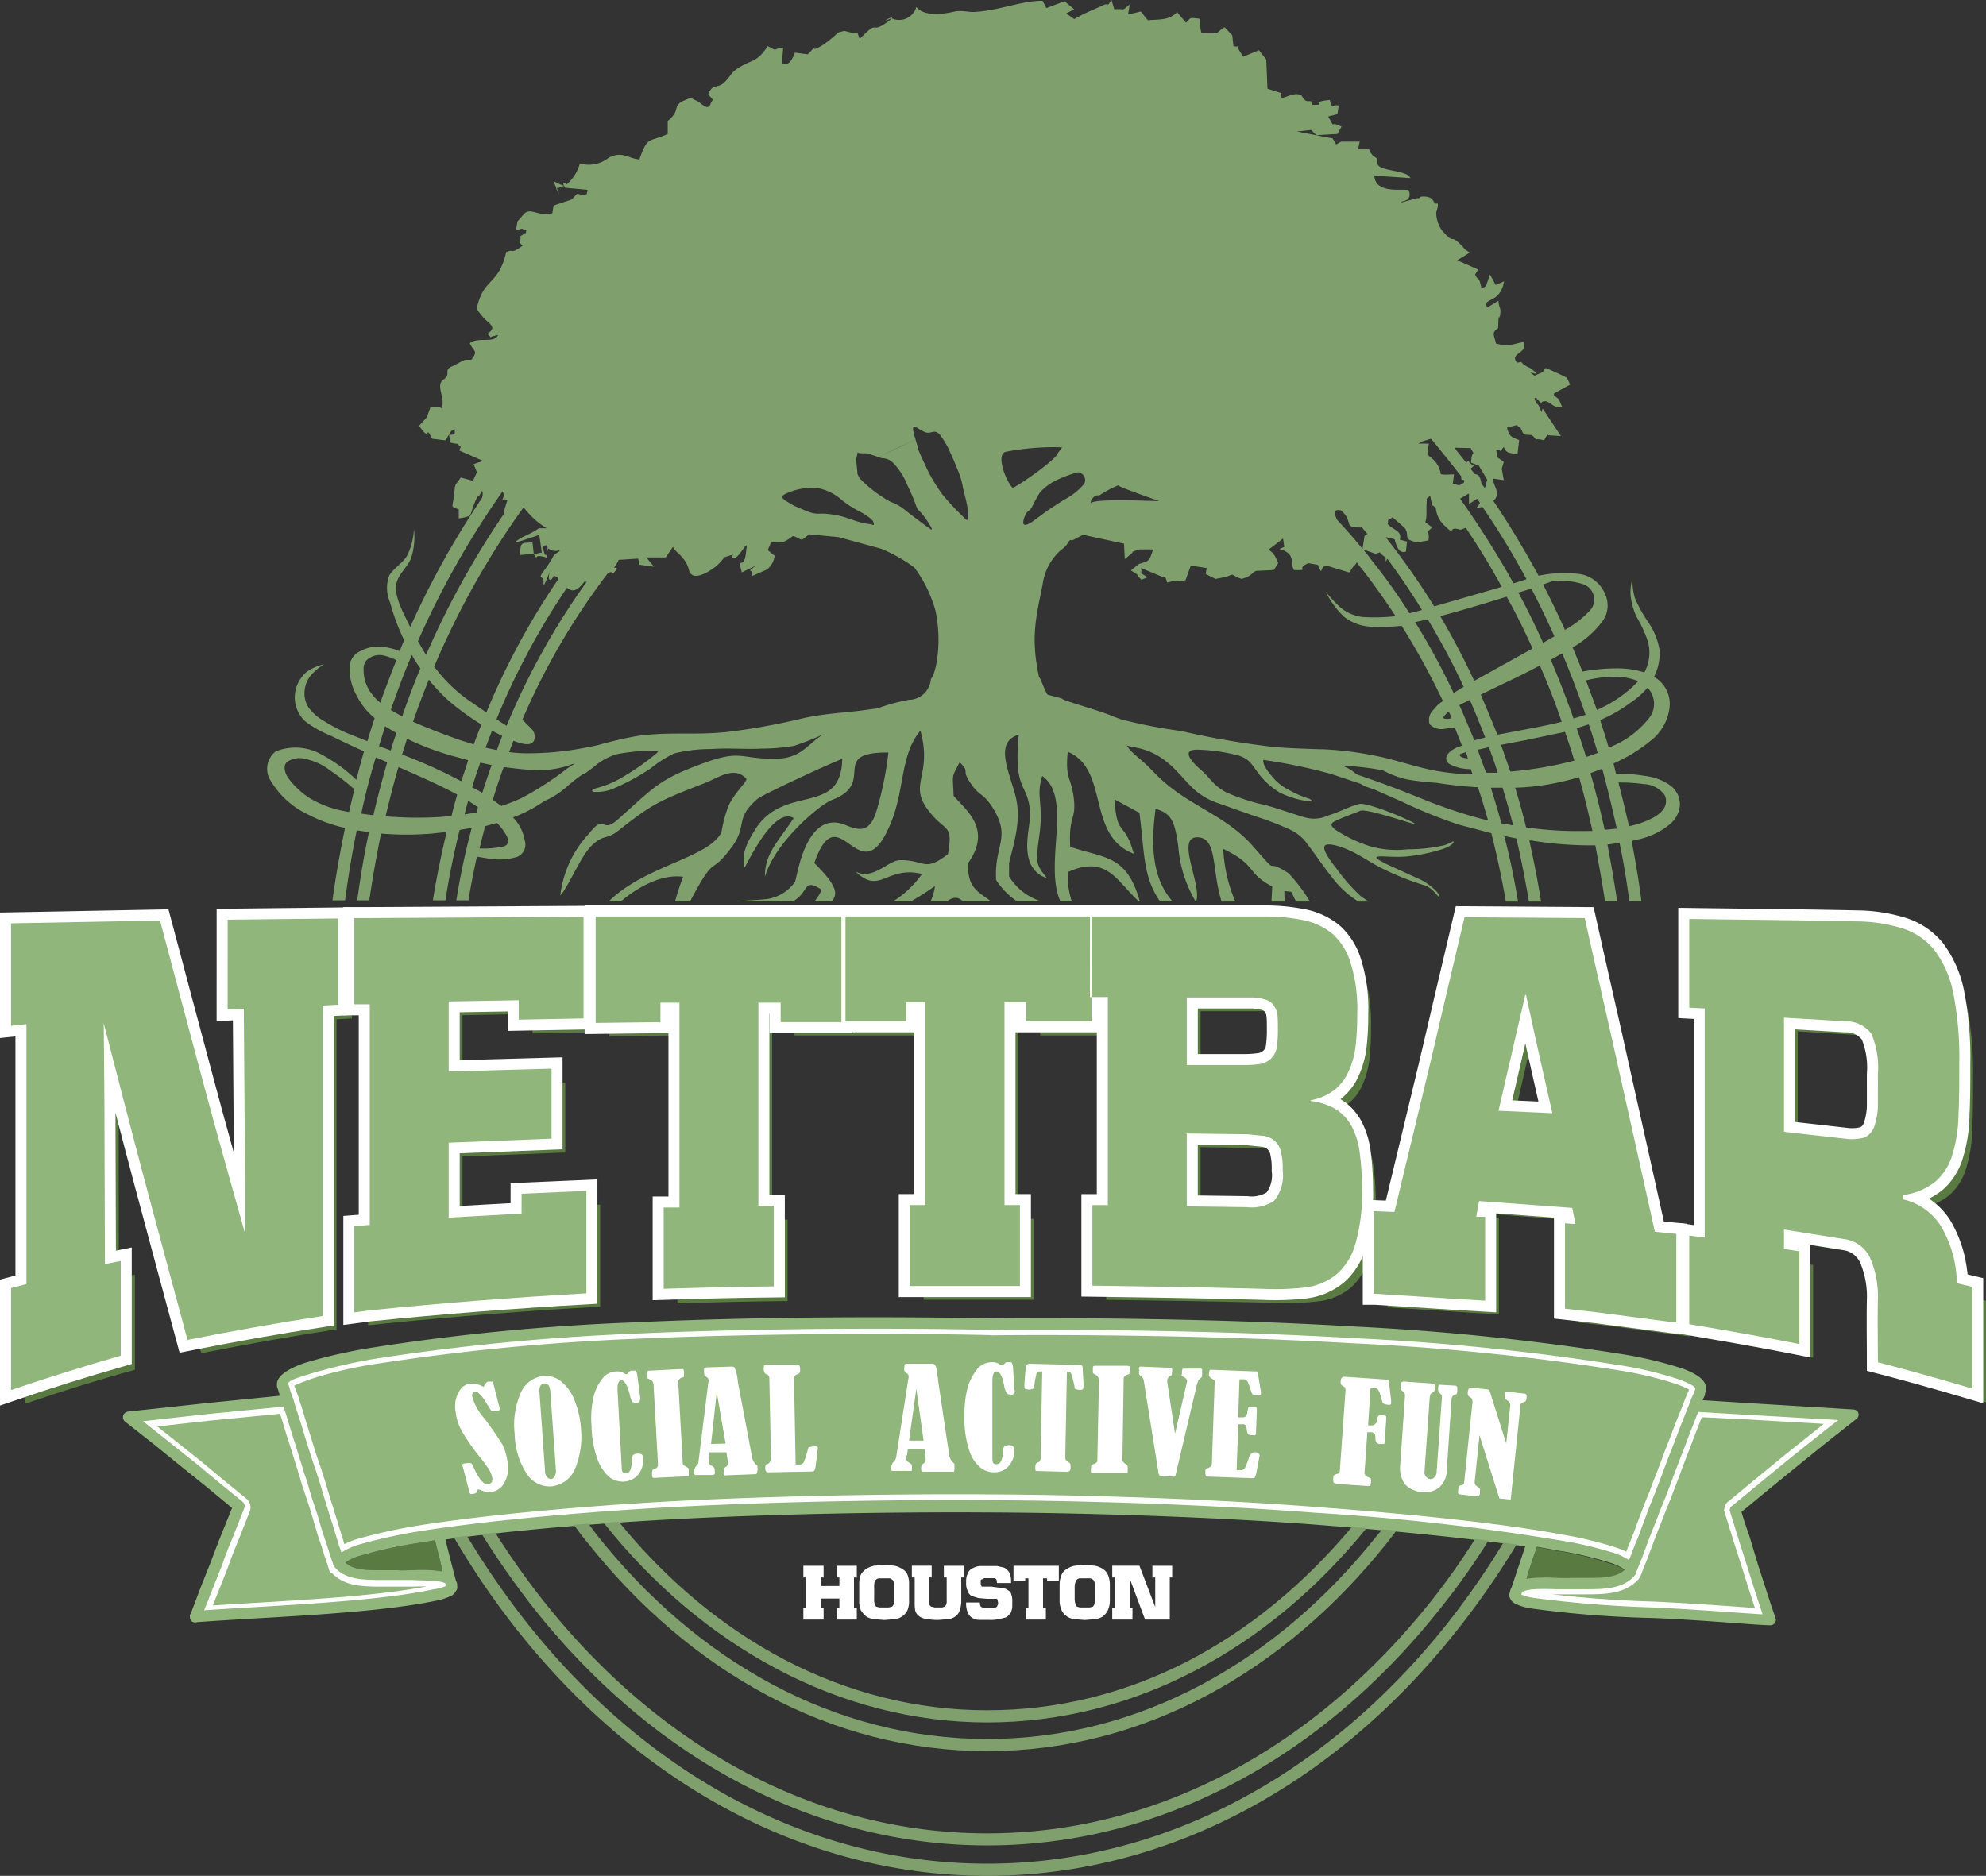 <svg xmlns="http://www.w3.org/2000/svg" width="180.232" height="170.267" viewBox="0 0 180.232 170.267"><rect x="0" y="0" width="180.232" height="170.267" fill="#333333" stroke="none"/><g id="nettbar-crest" transform="translate(1)"><g id="nettbar-crest-2" data-name="nettbar-crest"><path id="houston" d="M201.293,387.739v2.756h.257v1.066h-1.837v-1.066h.257v-.845h-1.69v.845h.257v1.066H196.7v-1.066h.257v-2.756H196.7v-1.065h1.837v1.065h-.257v.772h1.69v-.772h-.257v-1.065h1.837v1.065Zm2.756,3.858-.919-.073a1.58,1.58,0,0,1-.735-.257,2.352,2.352,0,0,1-.478-.551,2.2,2.2,0,0,1-.147-.919v-1.4a2.278,2.278,0,0,1,.147-.919,1.616,1.616,0,0,1,.478-.514,2.2,2.2,0,0,1,.735-.294l.919-.074.919.074a1.983,1.983,0,0,1,.7.294,1.065,1.065,0,0,1,.478.514,2.278,2.278,0,0,1,.147.919v1.4a2.2,2.2,0,0,1-.147.919,1.36,1.36,0,0,1-.478.551,1.47,1.47,0,0,1-.7.257Zm0-1.139h.4l.294-.073a.367.367,0,0,0,.147-.257,1.36,1.36,0,0,0,.073-.441v-1.1a1.359,1.359,0,0,0-.073-.441.294.294,0,0,0-.147-.22.367.367,0,0,0-.294-.11h-.845a.4.4,0,0,0-.294.11c-.073.037-.11.147-.147.221a1.507,1.507,0,0,0-.037.441v1.1a1.508,1.508,0,0,0,.037.441.589.589,0,0,0,.147.257l.294.073Zm7.2-3.784v1.065h-.22v2.2a2.646,2.646,0,0,1-.147.808,1.029,1.029,0,0,1-.367.514,1.4,1.4,0,0,1-.625.257l-.919.073a4.888,4.888,0,0,1-1.176-.11,1.1,1.1,0,0,1-.661-.294.808.808,0,0,1-.294-.514,4.447,4.447,0,0,1-.037-.735v-2.2h-.257v-1.065h1.8v1.065h-.257v2.168a.734.734,0,0,0,.073.331.294.294,0,0,0,.147.147l.294.074h.7l.22-.074a.478.478,0,0,0,.147-.22.808.808,0,0,0,.037-.331v-2.094h-.257v-1.065Zm2.609,1.911.882.11a.955.955,0,0,1,.551.22.551.551,0,0,1,.294.4,1.837,1.837,0,0,1,.074.661v.4a1.1,1.1,0,0,1-.074.367.477.477,0,0,1-.184.331.88.88,0,0,1-.331.294l-.625.147a3.454,3.454,0,0,1-.919.073h-.845a1.287,1.287,0,0,1-.661-.184,1.029,1.029,0,0,1-.4-.478,2.094,2.094,0,0,1-.147-.919h1.249a.7.7,0,0,0,.037.294.294.294,0,0,0,.147.147l.257.073h.772l.257-.073c.037-.037.11-.073.11-.147a.4.4,0,0,0,.073-.22c0-.11-.037-.184-.037-.257a.184.184,0,0,0-.073-.147h-.882l-.808-.073-.588-.184a.735.735,0,0,1-.367-.441,1.579,1.579,0,0,1-.147-.808,1.69,1.69,0,0,1,.147-.808.809.809,0,0,1,.4-.441,1.764,1.764,0,0,1,.661-.22H214.3l.625.147a1.177,1.177,0,0,1,.441.4,1.653,1.653,0,0,1,.184.808v.184h-1.286a.7.7,0,0,0-.037-.294l-.11-.147h-.992l-.22.11a.11.11,0,0,0-.11.11v.184c0,.11,0,.184.037.22a.184.184,0,0,0,.073.147h.955Zm1.911-1.911h4.115v1.359h-1.066v-.22h-.367v2.682h.257v1.066h-1.8v-1.066h.22v-2.682h-.294v.22H215.77v-1.359Zm6.467,4.924-.919-.073a1.469,1.469,0,0,1-.7-.257,1.36,1.36,0,0,1-.478-.551,2.131,2.131,0,0,1-.184-.919v-1.4a2.277,2.277,0,0,1,.184-.919,1.065,1.065,0,0,1,.478-.514,1.984,1.984,0,0,1,.7-.294l.919-.074.919.074a2.2,2.2,0,0,1,.735.294,1.212,1.212,0,0,1,.441.514,2.277,2.277,0,0,1,.184.919v1.4a2.13,2.13,0,0,1-.184.919,1.616,1.616,0,0,1-.441.551,1.58,1.58,0,0,1-.735.257Zm0-1.139h.441l.294-.073a.588.588,0,0,0,.147-.257,1.508,1.508,0,0,0,.037-.441v-1.1a1.508,1.508,0,0,0-.037-.441c-.037-.073-.074-.184-.147-.22a.4.4,0,0,0-.294-.11H221.8a.331.331,0,0,0-.257.11.294.294,0,0,0-.147.221,1.358,1.358,0,0,0-.074.441v1.1a1.359,1.359,0,0,0,.073.441.367.367,0,0,0,.147.257l.257.073Zm7.936-3.784v1.065h-.22v3.821h-2.241l-1.4-3.748v2.682h.257v1.066h-1.837v-1.066h.257v-2.756h-.257v-1.066H227.2l1.433,3.748v-2.682h-.257v-1.065Z" transform="translate(-124.794 -244.552)" fill="#fff"></path><g id="banner" transform="translate(10.161 119.566)"><path id="Path_68" data-name="Path 68" d="M189.825,348.532a5.584,5.584,0,0,1,1.323.625,6.8,6.8,0,0,0,.331-.845l.625-1.543c.147-.441.514-1.4.882-2.388l.551-1.359h0c.11-.331.22-.625.625-1.653s.441-1.212.882-2.315l.772-2.021.808-2.021c0-.037.037-.073.037-.11s.184-.441.441-1.066l.073-.22c0-.22-.514-.478-1.47-.845a33.364,33.364,0,0,0-5.107-1.249,217.593,217.593,0,0,0-24.361-2.5c-16.351-.955-32.7-.735-32.738-.735h-.037c-.037-.037-16.387-.4-32.738.331A208.705,208.705,0,0,0,77.318,330.9a37.564,37.564,0,0,0-5.989,1.4c-1.4.514-1.8.7-1.837.919s.147.478.184.625h0c.147.441.11.257.22.625a.11.11,0,0,1,.037.073h0c.147.514.331,1.029.478,1.543s.478,1.543.772,2.5.514,1.653.808,2.462l.441,1.4c.184.661.478,1.58.735,2.425l.4,1.286.551,1.8a4.446,4.446,0,0,1,.184.514,6.832,6.832,0,0,1,1.543-.7,48.094,48.094,0,0,1,5.475-1.212c5.511-.882,13.558-1.653,21.642-2.131,14.844-.845,29.688-.7,29.872-.7h0c.037,0,14.991,0,29.835,1.139,8.451.625,16.828,1.47,22.34,2.5A33.618,33.618,0,0,1,189.825,348.532Z" transform="translate(-54.484 -327.152)" fill="#90b67c" stroke="#fff" stroke-miterlimit="10" stroke-width="1"></path><path id="Path_69" data-name="Path 69" d="M88.377,383.219c.331.037.772,0,1.213,0a11.865,11.865,0,0,1,2.829.11l-.22-.955L91.72,380.5l-1.323.221a39.247,39.247,0,0,0-5.291,1.139,4.553,4.553,0,0,0-1.506.661c.7.7,2.021.7,3.491.7Z" transform="translate(-63.412 -360.259)" fill="#597a41"></path><path id="Path_70" data-name="Path 70" d="M58.061,363.526H55.525c-1.8,0-3.417,0-4.409-1.139l-.073-.11h-.037c-.22-.735-.367-1.065-.478-1.47s-.367-1.1-.588-1.8l-.367-1.249c-.22-.735-.441-1.47-.772-2.425s-.331-1.066-.441-1.4l-.772-2.5c-.22-.7-.514-1.58-.772-2.5L46.45,347.8l-6.8.661-5.952.661,1.617,1.286,2.535,2.021c.808.625,1.617,1.323,2.462,2.021l2.425,1.984h0a.514.514,0,0,1,.147.588l-1.029,2.609c-.4.955-.735,1.837-.992,2.572l-.992,2.5-.625,1.58c6.357-.441,15.359-.735,20.87-1.911h0a3.934,3.934,0,0,0,1.066-.294h0v-.184C60.89,363.453,59.347,363.489,58.061,363.526Z" transform="translate(-31.846 -339.574)" fill="#90b67c" stroke="#fff" stroke-miterlimit="10" stroke-width="1"></path><path id="Path_71" data-name="Path 71" d="M378.276,382.567l-2.021-.367c-.331.919-.661,1.911-.955,2.9a13.6,13.6,0,0,1,2.756-.074c.478,0,.882.037,1.213,0h1.359c1.47,0,2.792,0,3.6-.735a4.742,4.742,0,0,0-1.286-.588,31.6,31.6,0,0,0-4.666-1.139Z" transform="translate(-247.932 -361.334)" fill="#597a41"></path><path id="Path_72" data-name="Path 72" d="M390.057,348.7l-.661,1.69-.772,2.021c-.184.441-.514,1.359-.882,2.315l-.625,1.653h0l-.551,1.36c-.22.625-.478,1.212-.919,2.352l-.588,1.58c-.184.514-.331.808-.7,1.8h0l-.147.184c-1.066,1.1-2.646,1.139-4.409,1.139H377.2c-1.249-.037-2.756-.074-3.123.294l-.073.184a4.008,4.008,0,0,0,1.029.294h0a102.846,102.846,0,0,0,10.949.882c4.593.22,7.973.514,9.921.625l-.11-.367h0c-.4-1.213-.808-2.462-1.212-3.785l-.845-2.646-.772-2.5a.441.441,0,0,1,.184-.551l2.535-2.094,2.645-2.168,2.719-2.168,1.727-1.4-8.3-.478Z" transform="translate(-247.11 -340.143)" fill="#90b67c" stroke="#fff" stroke-miterlimit="10" stroke-width="1"></path><path id="Path_73" data-name="Path 73" d="M186.078,333.969a.588.588,0,0,0-.367-.184l-9.663-.588-4.042-.257.22-.478v-.147c0-.037.037-.037.037-.073s.037-.073.037-.11v-.11c.147-.772-.625-1.4-2.094-1.947a36.711,36.711,0,0,0-5.328-1.286,226.944,226.944,0,0,0-24.471-2.535c-16.13-.955-32.371-.735-32.775-.735s-16.571-.4-32.811.367a200.878,200.878,0,0,0-23.516,2.278,45.746,45.746,0,0,0-6.173,1.4c-1.69.588-2.609,1.286-2.5,2.058h0a.257.257,0,0,0,.037.184.147.147,0,0,0,.037.11l.147.478h0v.147l-6.577.661-7.165.772a.551.551,0,0,0-.367.221.514.514,0,0,0,.11.7l2.572,2.021,2.535,2.058,2.462,1.984,2.131,1.764-.919,2.278c-.294.735-.625,1.58-.992,2.572l-.992,2.5-.845,2.241a.294.294,0,0,0-.073.294.478.478,0,0,0,.294.478.625.625,0,0,0,.367,0c6.43-.478,15.91-.735,21.678-1.947h0a4.884,4.884,0,0,0,1.359-.441.845.845,0,0,0,.441-.441.478.478,0,0,0,.11-.441v-.11h0a.625.625,0,0,0-.11-.367l-.514-1.984-.441-1.764c5.328-.735,12.235-1.359,19.253-1.764,14.881-.845,29.762-.7,29.8-.7h0c.037,0,14.954,0,29.762,1.1,6.981.551,13.889,1.213,19.18,1.984l-.955,2.866h0l-.294.882a1.028,1.028,0,0,0-.147.441h0c0,.037-.037.037-.037.073h0a.514.514,0,0,0,.037.4.992.992,0,0,0,.441.514,4.886,4.886,0,0,0,1.359.441h0a97.068,97.068,0,0,0,11.1.882c4.63.184,9.112.625,10.692.661a.514.514,0,0,0,.551-.478h0c0-.074-.037-.11-.037-.184l-.367-1.065h0l-1.213-3.748-.808-2.682c-.22-.625-.441-1.249-.7-2.131l2.315-1.911,2.609-2.131,2.719-2.2,2.792-2.2a.478.478,0,0,0,.11-.661ZM57.956,349.621v.184h0a3.932,3.932,0,0,1-1.066.294h0c-5.511,1.176-14.513,1.47-20.87,1.911l.625-1.58.992-2.5c.257-.735.588-1.617.992-2.572l1.029-2.609a.514.514,0,0,0-.147-.588h0l-2.425-1.984c-.845-.7-1.653-1.4-2.462-2.021l-2.535-2.021-1.617-1.286,5.952-.661,6.8-.661.367,1.139c.257.919.551,1.8.772,2.5l.772,2.5c.11.331.22.588.441,1.4s.551,1.69.772,2.425l.367,1.249c.22.7.441,1.286.588,1.8s.257.735.478,1.47h.037l.073.11c.992,1.139,2.609,1.139,4.409,1.139h2.572C56.155,349.327,57.7,349.291,57.956,349.621Zm-9.112-1.947a4.554,4.554,0,0,1,1.506-.661,39.252,39.252,0,0,1,5.291-1.139l1.323-.22.478,1.874.22.955a11.866,11.866,0,0,0-2.829-.11c-.441,0-.882.037-1.213,0H52.334C50.864,348.372,49.541,348.372,48.843,347.674Zm88-4.519c-14.844-1.139-29.8-1.139-29.835-1.139h0c-.184,0-15.028-.147-29.872.7-8.083.478-16.13,1.249-21.642,2.131a48.094,48.094,0,0,0-5.475,1.212,6.834,6.834,0,0,0-1.543.7,4.449,4.449,0,0,0-.184-.514l-.551-1.8-.4-1.286c-.257-.845-.551-1.764-.735-2.425l-.441-1.4c-.294-.808-.551-1.653-.808-2.462s-.514-1.727-.772-2.5-.331-1.029-.478-1.543h0a.11.11,0,0,0-.037-.074c-.11-.367-.073-.184-.22-.625h0c-.037-.147-.073-.294-.184-.625s.7-.551,1.837-.919a49.96,49.96,0,0,1,5.989-1.4,208.706,208.706,0,0,1,23.405-2.278c16.351-.735,32.7-.367,32.738-.331h.037c.037,0,16.387-.22,32.738.735a217.592,217.592,0,0,1,24.361,2.5,33.363,33.363,0,0,1,5.107,1.249c.955.367,1.47.625,1.47.845l-.073.22c-.257.625-.257.551-.441,1.066s-.037.073-.037.11l-.808,2.021-.772,2.021c-.441,1.1-.661,1.727-.882,2.315s-.514,1.323-.625,1.653h0l-.551,1.359c-.367.992-.735,1.947-.882,2.388l-.625,1.543a6.8,6.8,0,0,1-.331.845,5.584,5.584,0,0,0-1.323-.625,33.618,33.618,0,0,0-4.813-1.139A217.109,217.109,0,0,0,136.843,343.155Zm28.108,5.181c-.808.735-2.131.735-3.6.735h-1.359c-.331.037-.735,0-1.213,0a13.6,13.6,0,0,0-2.756.073c.294-.992.625-1.984.955-2.9l2.021.367a31.6,31.6,0,0,1,4.666,1.1,4.739,4.739,0,0,1,1.286.625ZM182.588,336.1l-2.719,2.168-2.646,2.168-2.535,2.094a.441.441,0,0,0-.184.551l.772,2.5.845,2.646c.4,1.323.808,2.572,1.213,3.785h0l.11.367c-1.947-.11-5.879-.441-9.921-.625a106.419,106.419,0,0,1-10.949-.882h0a4,4,0,0,1-1.029-.294l.073-.184c.367-.367,1.874-.331,3.123-.294h2.609c1.764,0,3.344-.037,4.409-1.139l.147-.184h0c.367-.992.514-1.286.7-1.8l.588-1.58c.441-1.139.7-1.727.919-2.352l.551-1.359h0l.625-1.653c.367-.955.7-1.874.882-2.315l.772-2.021.661-1.69,4.409.257,8.3.478Z" transform="translate(-28.655 -325.412)" fill="#90b67c"></path><path id="Path_74" data-name="Path 74" d="M191.383,344.52l-.367.073c-.073.037-.11.184-.147.367a7.31,7.31,0,0,1-.331.992.4.4,0,0,1-.367.22H189.8l-.147-7.79a.4.4,0,0,1,.294-.4.331.331,0,0,0,.22-.147c.037-.037.037-.11.037-.257a.735.735,0,0,0-.073-.4.294.294,0,0,0-.22-.073H187.12l-.184.073a2.019,2.019,0,0,0-.037.331.735.735,0,0,0,.073.331.331.331,0,0,0,.22.147.367.367,0,0,1,.22.331l.147,7.165c0,.367-.11.588-.367.661a.11.11,0,0,0-.11.11c-.037.037-.037.147-.037.294s.073.331.257.331l3.968-.073a.294.294,0,0,0,.22-.073,1.25,1.25,0,0,0,.11-.294l.184-1.47a2.057,2.057,0,0,1,.037-.257.184.184,0,0,0-.11-.184Z" transform="translate(-128.756 -332.804)" fill="#fff"></path><path id="Path_75" data-name="Path 75" d="M239.392,337.345c.294,0,.551.441.7,1.323a1.617,1.617,0,0,0,.22.625.4.4,0,0,0,.367.147.294.294,0,0,0,.367-.367c0-.037-.037-.074-.037-.11l-.11-1.947a1.139,1.139,0,0,0-.11-.441c-.037-.073-.073-.073-.147-.073h-.331c-.037,0-.11.037-.184.147l-.22.147a.22.22,0,0,1-.184-.073,1.249,1.249,0,0,0-.735-.22,1.8,1.8,0,0,0-1.286.551,5.254,5.254,0,0,0-.882,1.58,9.406,9.406,0,0,0-.331,2.756,8.93,8.93,0,0,0,.4,3.013,3.233,3.233,0,0,0,.992,1.617,1.911,1.911,0,0,0,1.323.478,1.727,1.727,0,0,0,1.286-.551,2.058,2.058,0,0,0,.514-1.433.478.478,0,0,0-.11-.367.441.441,0,0,0-.331-.11.661.661,0,0,0-.478.147.625.625,0,0,0-.11.441c-.037.772-.22,1.139-.588,1.139s-.367-.22-.367-.7v-6.8C239.024,337.639,239.135,337.345,239.392,337.345Z" transform="translate(-160.121 -332.426)" fill="#fff"></path><path id="Path_76" data-name="Path 76" d="M114.992,347.032a27.523,27.523,0,0,0-1.653-2.388,5.108,5.108,0,0,1-1.1-1.984c-.037-.257.037-.4.257-.441s.625.331,1.066,1.1l.4.625a.661.661,0,0,0,.4.037l.331-.073a.184.184,0,0,0,.074-.147.624.624,0,0,0-.074-.184l-.514-2.021a.881.881,0,0,0-.11-.257h-.367a.441.441,0,0,0-.257.184c-.11.184-.147.294-.184.294a2.278,2.278,0,0,0-1.176-.294,1.323,1.323,0,0,0-1.066.772,2.572,2.572,0,0,0-.294,1.727,4.7,4.7,0,0,0,.588,1.837,17.529,17.529,0,0,0,1.58,2.278,13.65,13.65,0,0,1,.808,1.1,2.168,2.168,0,0,1,.367.882.588.588,0,0,1-.073.367.478.478,0,0,1-.331.184c-.367.037-.772-.441-1.213-1.359-.11-.257-.22-.441-.257-.514s-.257-.073-.551-.037-.294.073-.294.184a3.748,3.748,0,0,0,.11.4l.514,1.984a.588.588,0,0,0,.11.22h.184c.257-.037.4-.11.441-.294s.073-.11.11-.11a.4.4,0,0,1,.257.073,1.874,1.874,0,0,0,.882.147,1.543,1.543,0,0,0,1.139-.735,2.646,2.646,0,0,0,.367-1.837A5.18,5.18,0,0,0,114.992,347.032Z" transform="translate(-80.547 -335.462)" fill="#fff"></path><path id="Path_77" data-name="Path 77" d="M161.848,347.2l-.22-.147c-.184-.074-.294-.184-.294-.331l-.4-7.238a.441.441,0,0,1,.367-.514c.074,0,.11-.037.147-.11v-.4a.441.441,0,0,0-.073-.257h-.184l-2.9.147c-.147,0-.184.073-.184.184v.331a1.58,1.58,0,0,0,.037.184l.22.11a.4.4,0,0,1,.257.22.808.808,0,0,1,.073.367l.4,7.165a.4.4,0,0,1-.331.367c-.11.037-.184.073-.184.147a1.286,1.286,0,0,0,0,.551c0,.073.037.11.147.11l2.939-.147h.22v-.478A1.283,1.283,0,0,0,161.848,347.2Z" transform="translate(-110.538 -333.501)" fill="#fff"></path><path id="Path_78" data-name="Path 78" d="M148.526,346.108a.624.624,0,0,0-.441.147.845.845,0,0,0-.11.478c0,.735-.147,1.139-.514,1.139s-.4-.184-.4-.661l-.367-6.761c-.037-.661.073-.955.331-.992s.551.4.772,1.286a2.2,2.2,0,0,0,.22.661.588.588,0,0,0,.4.11c.147,0,.22-.037.257-.11a.569.569,0,0,0,.073-.294V341l-.257-1.947a1.1,1.1,0,0,0-.11-.4c-.037-.074-.073-.11-.147-.074H147.9c-.074,0-.11.074-.184.147s-.147.184-.22.184l-.184-.073a1.1,1.1,0,0,0-.772-.184,1.654,1.654,0,0,0-1.213.625,4.335,4.335,0,0,0-.808,1.653,8.818,8.818,0,0,0-.184,2.756,9.149,9.149,0,0,0,.551,2.976,3.932,3.932,0,0,0,1.066,1.58,1.984,1.984,0,0,0,1.36.4,1.8,1.8,0,0,0,1.249-.625,2.021,2.021,0,0,0,.441-1.47.478.478,0,0,0-.11-.367.808.808,0,0,0-.367-.074Z" transform="translate(-101.809 -333.73)" fill="#fff"></path><path id="Path_79" data-name="Path 79" d="M300.763,338.8a.551.551,0,0,0-.11-.257h-.22l-3.858-.147h-.184c-.037.037-.037.147-.074.294a.428.428,0,0,0,.037.331.607.607,0,0,0,.22.184c.147.073.257.147.257.22l-.257,7.532c0,.147-.147.294-.367.367s-.22.147-.22.294a.918.918,0,0,0,.037.4c.037.073.074.073.184.073l4.042.147c.11,0,.22,0,.22-.074a1.8,1.8,0,0,0,.147-.441l.257-1.36c0-.073.037-.147.037-.22s-.11-.22-.367-.257a.588.588,0,0,0-.4.11,1.323,1.323,0,0,0-.22.4,5.619,5.619,0,0,1-.367.955.441.441,0,0,1-.441.147h-.294l.147-4.152h.441a.294.294,0,0,1,.22.074,1.432,1.432,0,0,1,.11.4,1.139,1.139,0,0,0,.11.441l.257.073h.4c.037-.037.037-.11.073-.257l.074-1.984a.514.514,0,0,0-.074-.331h-.551a.147.147,0,0,0-.147.073,4.443,4.443,0,0,0-.11.514c-.037.147-.073.257-.147.294a.532.532,0,0,1-.257.073h-.4l.11-3.454h.441c.11,0,.184.073.294.22a4.956,4.956,0,0,1,.294.772,1.029,1.029,0,0,0,.184.4,1.066,1.066,0,0,0,.441.073c.184,0,.294-.037.294-.147v-.184Z" transform="translate(-197.756 -333.628)" fill="#fff"></path><path id="Path_80" data-name="Path 80" d="M349.071,341.665l-1.323-.074H347.6c-.037.037-.073.11-.073.294a.514.514,0,0,0,.147.478.847.847,0,0,1,.184.184v.257l-.478,6.761a.588.588,0,0,1-.184.4.478.478,0,0,1-.4.184.551.551,0,0,1-.367-.22.588.588,0,0,1-.147-.441l.478-6.761c.037-.147.037-.257.074-.294l.184-.147c.147-.037.184-.184.22-.367a.808.808,0,0,0-.037-.367c0-.037-.073-.073-.147-.073l-2.609-.184a.367.367,0,0,0-.257.074,2.6,2.6,0,0,0-.074.441c0,.11,0,.184.037.22a.517.517,0,0,0,.147.147.4.4,0,0,1,.22.367l-.441,6.357a2.535,2.535,0,0,0,.441,1.727,2.351,2.351,0,0,0,1.617.7,2.021,2.021,0,0,0,1.506-.441,2.058,2.058,0,0,0,.661-1.47l.441-6.577a.478.478,0,0,1,.331-.367.184.184,0,0,0,.147-.073,1.286,1.286,0,0,0,.037-.257v-.294A.184.184,0,0,0,349.071,341.665Z" transform="translate(-228.17 -335.459)" fill="#fff"></path><path id="Path_81" data-name="Path 81" d="M332.643,340.8v-.11a.441.441,0,0,0-.073-.257l-.22-.073-3.784-.257a.294.294,0,0,0-.294.22,1.543,1.543,0,0,0-.037.257c0,.184.037.257.147.331s.221.11.257.184a.55.55,0,0,1,.037.257l-.514,7.275a.294.294,0,0,1-.074.184c-.037.073-.11.11-.294.147l-.184.11c-.037.037-.037.147-.037.257a.662.662,0,0,0,.037.4l.294.11,2.756.184h.257a1.544,1.544,0,0,0,.074-.4.626.626,0,0,0-.037-.294l-.221-.11a.4.4,0,0,1-.331-.4l.257-3.674h.331c.257,0,.4.147.4.441a1.141,1.141,0,0,0,.073.478.514.514,0,0,0,.4.147h.294c.037,0,.074-.073.074-.147l.147-2.2a.257.257,0,0,0-.037-.184c-.037-.037-.11-.073-.294-.073s-.367,0-.4.073a1.066,1.066,0,0,0-.11.367.551.551,0,0,1-.184.367.441.441,0,0,1-.331.11h-.294l.221-3.417a.552.552,0,0,1,.257,0,.441.441,0,0,1,.4.147,1.139,1.139,0,0,1,.22.478l.22.735c.073.11.22.147.478.184s.294-.037.294-.184v-.22Z" transform="translate(-217.731 -334.703)" fill="#fff"></path><path id="Path_82" data-name="Path 82" d="M364.5,343.351l-1.653-.184H362.7a1.29,1.29,0,0,0-.037.22.735.735,0,0,0,0,.4c.037.073.11.11.221.184a.478.478,0,0,1,.257.441l-.367,3.454-1.543-4.887-1.653-.184c-.147,0-.257.11-.294.4a.808.808,0,0,0,.037.331.4.4,0,0,0,.184.147c.11.073.184.147.184.257a.735.735,0,0,1,0,.4l-.735,7.091c0,.11-.11.22-.331.257a.22.22,0,0,0-.184.221,3.12,3.12,0,0,0-.037.478c.037.073.073.11.147.11l1.58.184c.11,0,.184,0,.184-.037a.882.882,0,0,0,.073-.478c.037-.147-.037-.257-.22-.367a.478.478,0,0,1-.257-.441l.441-4.226,1.8,5.732,1.029.11.882-8.524a.294.294,0,0,1,.074-.22l.294-.147c.073,0,.11-.037.11-.073a.478.478,0,0,0,.073-.294C364.646,343.535,364.61,343.388,364.5,343.351Z" transform="translate(-237.242 -336.411)" fill="#fff"></path><path id="Path_83" data-name="Path 83" d="M285.184,337.784h-1.506c-.073,0-.147.037-.147.073a2.03,2.03,0,0,0-.037.331v.11a.11.11,0,0,0-.037.073c0,.073.073.11.22.184a.514.514,0,0,1,.294.4c0,.037-.037.073-.037.11l-1.065,4.63-.7-4.666v-.184a.441.441,0,0,1,.294-.4c.073-.037.11-.073.11-.147a2.276,2.276,0,0,0,.037-.331c0-.184-.037-.257-.147-.257l-2.719-.11c-.11,0-.147.074-.147.22v.073c.037.037.037.037.037.073a.147.147,0,0,0-.037.11v.11c0,.074,0,.147.037.147s.037.073.11.11a.624.624,0,0,1,.294.478l1.286,8.047a1.213,1.213,0,0,0,.11.478c.037.073.073.073.11.073l1.212.073.147-.073.11-.478,1.837-7.79.147-.441.22-.184.11-.11v-.661A.191.191,0,0,0,285.184,337.784Z" transform="translate(-187.394 -333.122)" fill="#fff"></path><path id="Path_84" data-name="Path 84" d="M271.007,337.4h-2.9c-.147,0-.22.037-.22.184v.294c0,.11,0,.184.037.22l.184.11a.514.514,0,0,1,.257.22.918.918,0,0,1,.074.367l-.147,7.2q0,.22-.331.331a.331.331,0,0,0-.22.147,5.079,5.079,0,0,0-.037.514c0,.11.074.147.184.147h3.123c.037-.037.037-.11.037-.22v-.22a.552.552,0,0,0-.037-.257c0-.037-.074-.073-.184-.147s-.294-.22-.257-.367l.11-7.275a.4.4,0,0,1,.367-.441c.074-.037.147-.037.147-.11a1.544,1.544,0,0,0,.073-.4.368.368,0,0,0-.073-.257Z" transform="translate(-179.868 -332.995)" fill="#fff"></path><path id="Path_85" data-name="Path 85" d="M256.588,337.408a.588.588,0,0,0-.074-.367c0-.037-.11-.037-.22-.037l-4.446-.11a.514.514,0,0,0-.331.073.441.441,0,0,0-.11.331l-.11,1.4v.22a.368.368,0,0,0,.073.257l.331.073.367-.073a.881.881,0,0,0,.147-.441,7.091,7.091,0,0,1,.184-.955c.073-.11.147-.184.22-.184h.294l-.147,7.9a.294.294,0,0,1-.074.22c0,.073-.11.11-.22.147s-.184.184-.184.4a.918.918,0,0,0,.037.367h.184l2.682.073.22-.073a.588.588,0,0,0,.073-.367c0-.147,0-.257-.037-.294a.294.294,0,0,0-.147-.147.441.441,0,0,1-.294-.441l.147-7.753h.184c.11,0,.184.11.257.331s.147.514.22.845a1.1,1.1,0,0,0,.11.4l.4.073c.184,0,.257-.037.294-.11a.55.55,0,0,0,.037-.257v-.331Z" transform="translate(-169.491 -332.673)" fill="#fff"></path><path id="Path_86" data-name="Path 86" d="M224.132,345.974l-.11-.11a1.176,1.176,0,0,1-.367-.735l-.992-6.65a2.868,2.868,0,0,0-.073-.514,4,4,0,0,0-.147-.845.331.331,0,0,0-.294-.22h-2.315a.294.294,0,0,0-.22.073,3.815,3.815,0,0,0-.037.4.367.367,0,0,0,.147.331c.184.11.257.22.257.331a.918.918,0,0,1-.037.294l-1.1,7.091a.7.7,0,0,1-.257.4.919.919,0,0,0-.184.551c0,.184.037.257.11.257h1.727c.037-.037.037-.147.037-.294a.625.625,0,0,0-.037-.294.4.4,0,0,0-.184-.147c-.184-.11-.294-.22-.294-.367s.037-.184.037-.331h.037l.073-.551h1.506a9.445,9.445,0,0,1,.11.992.441.441,0,0,1-.22.331c-.073.074-.147.11-.147.147a.918.918,0,0,0-.037.367q0,.22.11.22H224.1a1.029,1.029,0,0,0,.037-.4Zm-4.115-2.094.661-4.7.661,4.7Z" transform="translate(-148.682 -332.677)" fill="#fff"></path><path id="Path_87" data-name="Path 87" d="M131.342,344.777a8.488,8.488,0,0,0-.625-2.756,4.005,4.005,0,0,0-1.176-1.617,2.2,2.2,0,0,0-1.58-.514,2.531,2.531,0,0,0-2.094,1.543,7.2,7.2,0,0,0-.551,3.711,6.908,6.908,0,0,0,1.029,3.527,2.5,2.5,0,0,0,2.278,1.249,2.609,2.609,0,0,0,2.168-1.58A7.679,7.679,0,0,0,131.342,344.777ZM128.954,349a.478.478,0,0,1-.331.257.514.514,0,0,1-.367-.184.771.771,0,0,1-.184-.551l-.514-7.275a1.029,1.029,0,0,1,.11-.478.4.4,0,0,1,.331-.184c.331-.037.514.22.551.7l.514,7.238A1.029,1.029,0,0,1,128.954,349Z" transform="translate(-89.77 -334.567)" fill="#fff"></path><path id="Path_88" data-name="Path 88" d="M175.469,346.823a1.286,1.286,0,0,0-.037-.257l-.11-.073a1.176,1.176,0,0,1-.367-.735l-1.249-6.614c-.037-.147-.037-.331-.074-.514a2.829,2.829,0,0,0-.22-.845c-.037-.147-.147-.184-.294-.184l-2.315.074-.184.073a1.4,1.4,0,0,0,0,.4q0,.294.11.331c.184.11.257.184.294.331s-.037.184-.037.294l-.882,7.128a.514.514,0,0,1-.22.4.918.918,0,0,0-.184.551c0,.184.073.294.147.257h1.58l.147-.073a.7.7,0,0,0,0-.294c0-.11,0-.22-.037-.257a.441.441,0,0,0-.184-.184c-.184-.073-.294-.184-.294-.331a1.029,1.029,0,0,1,.037-.331h0v-.588h1.543c.073.514.147.845.147.992a.4.4,0,0,1-.22.331c-.073.073-.147.11-.147.184a2.834,2.834,0,0,0-.037.367c0,.22.074.22.147.22l2.682-.11c.11,0,.147,0,.184-.073A1.277,1.277,0,0,0,175.469,346.823Zm-4.225-2.2.514-4.7.808,4.666Z" transform="translate(-117.876 -333.122)" fill="#fff"></path></g><g id="nettbar" transform="translate(0 83.185)"><path id="Path_89" data-name="Path 89" d="M187.545,258.931v-9.222h.772V248.9H186.7v18.041h.845Z" transform="translate(-118.468 -240.631)" fill="#597a41"></path><path id="Path_90" data-name="Path 90" d="M135.679,238.314h-.147V229.9h-.661v8.414l-5.071.073v.845l5.879-.11Z" transform="translate(-82.475 -228.613)" fill="#597a41"></path><path id="Path_91" data-name="Path 91" d="M111.045,274.124l9.333-.367V267.4h-.845v5.511l-9.333.4v6.356l.845-.073Z" transform="translate(-70.077 -252.334)" fill="#597a41"></path><path id="Path_92" data-name="Path 92" d="M25.3,277.435l.845-.184V260.607c-.294-1.1-.588-2.2-.845-3.307Z" transform="translate(-16.371 -245.945)" fill="#597a41"></path><path id="Path_93" data-name="Path 93" d="M13.549,322.689c-3.05.845-6.1,1.764-9.149,2.829v1.1c3.344-1.139,6.65-2.168,9.994-3.086V314.9l-.845.147Z" transform="translate(-3.151 -282.381)" fill="#597a41"></path><path id="Path_94" data-name="Path 94" d="M111.045,249.155l5.107-.11V248.2l-5.952.11v5.952h.845Z" transform="translate(-70.077 -240.189)" fill="#597a41"></path><path id="Path_95" data-name="Path 95" d="M248.345,258.731v-9.186h.735V248.7H247.5v18h.845Z" transform="translate(-156.929 -240.505)" fill="#597a41"></path><path id="Path_96" data-name="Path 96" d="M477.7,302.6a6.272,6.272,0,0,1,.4.514A9.995,9.995,0,0,1,479.5,308l.808.184a9.724,9.724,0,0,0-1.4-4.262A5.988,5.988,0,0,0,477.7,302.6Z" transform="translate(-302.546 -274.6)" fill="#597a41"></path><path id="Path_97" data-name="Path 97" d="M46.655,256.888v-2.2c-.882-3.123-1.764-6.246-2.609-9.406-1.286-4.777-2.572-9.59-3.858-14.477H39.6c1.176,4.63,2.425,9.149,3.6,13.632S45.516,252.772,46.655,256.888Z" transform="translate(-25.417 -229.182)" fill="#597a41"></path><path id="Path_98" data-name="Path 98" d="M473.285,257.562a5.143,5.143,0,0,0,1.506-2.425,12.787,12.787,0,0,0,.551-3.6c.073-1.4.073-2.939.073-4.7a30.351,30.351,0,0,0-.551-6.393,9.586,9.586,0,0,0-1.727-3.895,6.133,6.133,0,0,0-.845-.845,9.333,9.333,0,0,1,1.727,3.895,27.816,27.816,0,0,1,.588,6.393c0,1.764-.037,3.344-.074,4.7a14,14,0,0,1-.551,3.6,5.144,5.144,0,0,1-1.543,2.425,5.732,5.732,0,0,1-2.939,1.249v.11a5.476,5.476,0,0,1,1.323.625A5.475,5.475,0,0,0,473.285,257.562Z" transform="translate(-297.359 -232.282)" fill="#597a41"></path><path id="Path_99" data-name="Path 99" d="M293.345,282.008l5.585.073,1.433.147.257.073a2.938,2.938,0,0,0-.294-.588,2.13,2.13,0,0,0-.772-.331,8.558,8.558,0,0,0-1.47-.11L292.5,281.2v6.173h.845Z" transform="translate(-185.394 -261.063)" fill="#597a41"></path><path id="Path_100" data-name="Path 100" d="M397.4,257.463l.661.073c-.992-4.446-1.947-8.892-2.939-13.264s-2.131-9.406-3.16-14.073H391.3c.992,4.372,2.021,8.782,2.976,13.227S396.371,252.76,397.4,257.463Z" transform="translate(-247.892 -228.802)" fill="#597a41"></path><path id="Path_101" data-name="Path 101" d="M293.345,248.329h6.026a2.756,2.756,0,0,1,.882.147,1.581,1.581,0,0,0-.221-.625l-.294-.147a4.7,4.7,0,0,0-1.212-.184c-1.984-.073-4.005-.037-6.026-.037v5.7h.845Z" transform="translate(-185.394 -239.73)" fill="#597a41"></path><path id="Path_102" data-name="Path 102" d="M326.133,248.618a4.7,4.7,0,0,0,.955-.588,4.372,4.372,0,0,0,1.286-1.653,7.641,7.641,0,0,0,.661-2.352,25.2,25.2,0,0,0,.147-2.976,15.14,15.14,0,0,0-.551-4.519,6.136,6.136,0,0,0-1.69-2.682l-.184-.147a7.2,7.2,0,0,1,1.029,1.984,15.467,15.467,0,0,1,.551,4.519,24.435,24.435,0,0,1-.147,2.976,7.643,7.643,0,0,1-.661,2.352,4.152,4.152,0,0,1-1.286,1.69,3.785,3.785,0,0,1-1.543.735,4.446,4.446,0,0,1,1.4.625Z" transform="translate(-205.763 -231.016)" fill="#597a41"></path><path id="Path_103" data-name="Path 103" d="M371.747,253.985c.257-1.1.514-2.2.735-3.307L372,248.4l-1.1,4.74-1.1,4.85h1.029C371.123,256.667,371.453,255.308,371.747,253.985Z" transform="translate(-234.292 -240.315)" fill="#597a41"></path><path id="Path_104" data-name="Path 104" d="M350.3,300.7v8.01l-2.5-.184-6.8-.441v.808h.147l7.459.478,2.5.147v-8.782H350.3Z" transform="translate(-216.074 -273.399)" fill="#597a41"></path><path id="Path_105" data-name="Path 105" d="M398.231,308.073,397.5,308v7.275h-.147L390,314.32l-1.8-.184v.735l2.646.294,7.312.955h.147v-1.029h-.073Z" transform="translate(-245.931 -278.016)" fill="#597a41"></path><path id="Path_106" data-name="Path 106" d="M372.651,299.159a5.258,5.258,0,0,0-.147-.808c-2.682-.22-5.4-.4-8.12-.551-.074.331-.11.661-.184,1.029h.955l.073-.257C367.691,298.792,370.189,298.939,372.651,299.159Z" transform="translate(-230.749 -271.564)" fill="#597a41"></path><path id="Path_107" data-name="Path 107" d="M428.049,319.816q-4.556-.882-9.149-1.653v.7c3.344.551,6.651,1.139,9.994,1.8v-8.414l-.845-.147Z" transform="translate(-265.351 -280.61)" fill="#597a41"></path><path id="Path_108" data-name="Path 108" d="M445.585,305.682,440,304.8v1.433l.845.11v-.7l5.548.882a3.674,3.674,0,0,1,.955.331,3.122,3.122,0,0,0-.331-.514A3.233,3.233,0,0,0,445.585,305.682Z" transform="translate(-278.698 -275.992)" fill="#597a41"></path><path id="Path_109" data-name="Path 109" d="M473.216,320.8v8.6c-2.572-.772-5.144-1.543-7.716-2.2v.625c2.829.735,5.7,1.543,8.561,2.388v-9.222Z" transform="translate(-294.829 -286.113)" fill="#597a41"></path><path id="Path_110" data-name="Path 110" d="M295.126,279.48a4.116,4.116,0,0,0-1.249-1.58l.441.735a7.826,7.826,0,0,1,.661,2.425,25.608,25.608,0,0,1,.147,2.976,18.52,18.52,0,0,1-.551,5.034,5.7,5.7,0,0,1-1.727,2.792,5.547,5.547,0,0,1-2.719,1.176,23.913,23.913,0,0,1-3.784.184c-4.96-.147-9.921-.22-14.844-.257v.808c5.218.074,10.435.147,15.653.294a24.393,24.393,0,0,0,3.821-.184,5.585,5.585,0,0,0,2.719-1.212,5.659,5.659,0,0,0,1.69-2.792,11.907,11.907,0,0,0,.4-1.874v-2.278h.147a6.224,6.224,0,0,0,.037-.845,24.872,24.872,0,0,0-.184-2.976A7.534,7.534,0,0,0,295.126,279.48Z" transform="translate(-172.11 -258.976)" fill="#597a41"></path><path id="Path_111" data-name="Path 111" d="M447.422,253.482a3.307,3.307,0,0,0-1.837-.551L440,252.6v9.957l.845.074v-9.223l5.548.331a4.409,4.409,0,0,1,1.323.294,1.359,1.359,0,0,0-.184-.4Z" transform="translate(-278.698 -242.972)" fill="#597a41"></path><path id="Path_112" data-name="Path 112" d="M109.445,298.555v7.459c-6.577.367-13.154.882-19.694,1.58H89.2v.955l1.4-.147c6.54-.661,13.117-1.176,19.658-1.543V297.6h-.808Z" transform="translate(-56.793 -271.438)" fill="#597a41"></path><path id="Path_113" data-name="Path 113" d="M155.157,248.9h-1.323v1.764H148.8v.845l5.879-.073v-1.764h.478Z" transform="translate(-94.494 -240.632)" fill="#597a41"></path><path id="Path_114" data-name="Path 114" d="M174.749,307.84c-3.05.074-6.1.11-9.149.22v.845c3.344-.11,6.65-.184,9.994-.22V301.3h-.845Z" transform="translate(-105.121 -273.778)" fill="#597a41"></path><path id="Path_115" data-name="Path 115" d="M60.381,237.318h-1.4V265.5c-3.895.588-7.79,1.286-11.684,2.058l.257.955c4.078-.808,8.157-1.543,12.272-2.168V238.2l1.4-.073V230.3h-.845Z" transform="translate(-30.288 -228.866)" fill="#597a41"></path><path id="Path_116" data-name="Path 116" d="M235.549,307.6H226.4v.845h9.994V301.1h-.845Z" transform="translate(-143.581 -273.652)" fill="#597a41"></path><path id="Path_117" data-name="Path 117" d="M206.368,248.7h-1.286v1.764H194.5v.845h11.39v-1.764h.478Z" transform="translate(-123.402 -240.505)" fill="#597a41"></path><path id="Path_118" data-name="Path 118" d="M260.271,249.768H255.2v.845h5.916V247.6h-.845Z" transform="translate(-161.799 -239.809)" fill="#597a41"></path><path id="Path_119" data-name="Path 119" d="M206.1,226.4Z" transform="translate(-130.74 -226.399)" fill="#90b67c" stroke="#fff" stroke-miterlimit="10" stroke-width="2"></path><path id="Path_120" data-name="Path 120" d="M267.9,226.4Z" transform="translate(-169.833 -226.399)" fill="#90b67c" stroke="#fff" stroke-miterlimit="10" stroke-width="2"></path><path id="Path_121" data-name="Path 121" d="M291.6,245.651a4.261,4.261,0,0,0-1.433-1.69,5.7,5.7,0,0,0-2.388-.808v-.074a4.923,4.923,0,0,0,2.131-.919,4.372,4.372,0,0,0,1.286-1.653,7.643,7.643,0,0,0,.661-2.352,25.214,25.214,0,0,0,.147-2.976,13.893,13.893,0,0,0-.588-4.519,5.769,5.769,0,0,0-1.653-2.682,6.026,6.026,0,0,0-2.682-1.249,17.417,17.417,0,0,0-3.6-.331H267.9v7.312h1.47V252.6h-1.4v7.312c5.217.074,10.435.147,15.652.294a23.7,23.7,0,0,0,3.785-.147,5.585,5.585,0,0,0,2.756-1.212,5.659,5.659,0,0,0,1.69-2.792,16.736,16.736,0,0,0,.588-5,24.878,24.878,0,0,0-.184-2.976A7.275,7.275,0,0,0,291.6,245.651Zm-15.065-11.9h6.026a4.775,4.775,0,0,1,1.213.22,1.359,1.359,0,0,1,.661.514,1.91,1.91,0,0,1,.331.882c.037.367.037.772.037,1.323a10.329,10.329,0,0,1-.11,1.653,1.837,1.837,0,0,1-.514.955,1.984,1.984,0,0,1-.919.478,9.664,9.664,0,0,1-1.58.11h-5.144Zm7.936,18.445a3.654,3.654,0,0,1-2.5.588l-5.438-.073v-6.614l5.585.074,1.433.147a1.947,1.947,0,0,1,.992.478,1.874,1.874,0,0,1,.551.992,6.686,6.686,0,0,1,.147,1.653A3.626,3.626,0,0,1,284.471,252.191Z" transform="translate(-169.833 -226.396)" fill="#90b67c" stroke="#fff" stroke-miterlimit="10" stroke-width="2"></path><path id="Path_122" data-name="Path 122" d="M100.975,253.433l-6.614.367V247l9.333-.367v-6.357l-9.333.257v-6.357l6.357-.11v1.764l5.879-.11V226.5l-19.4.11H85.8v7.826h1.4v20.025l-1.4.11V262.4l1.4-.184c6.54-.661,13.117-1.176,19.658-1.543v-9.3l-5.879.257Z" transform="translate(-54.642 -226.462)" fill="#90b67c" stroke="#fff" stroke-miterlimit="10" stroke-width="2"></path><path id="Path_123" data-name="Path 123" d="M20.658,235.167l1.47-.074c.037,3.417.037,6.834.073,10.215s.037,6.8.037,10.178c-1.286-4.593-2.609-9.223-3.858-13.926s-2.572-9.59-3.858-14.477L1,227.341v9.3l1.4-.147v23.589l-1.4.367v9.259c3.307-1.139,6.65-2.168,9.957-3.123v-8.6l-1.433.294c0-3.638-.037-7.275-.037-10.913s-.037-7.312-.073-10.949c1.286,4.96,2.535,9.847,3.821,14.66s2.535,9.443,3.785,14.073c4.078-.808,8.157-1.543,12.272-2.168V234.8l1.4-.074V226.9l-10.031.11Z" transform="translate(-1 -226.715)" fill="#90b67c" stroke="#fff" stroke-miterlimit="10" stroke-width="2"></path><path id="Path_124" data-name="Path 124" d="M359.9,240.746c-1.029-4.7-2.131-9.406-3.16-14.073L345.83,226.6c-1.065,4.519-2.131,9-3.16,13.448l-3.2,13.3-1.874-.073v7.5h.147l7.459.478,2.5.147V253.79H346.9c.073-.478.147-.955.257-1.433l8.451.625c.11.478.184.992.294,1.47l-.955-.073v7.753l2.646.294,7.312.955h.147v-8.047l-1.947-.184C362.034,250.3,360.969,245.523,359.9,240.746Zm-10.986,3.417,1.213-5.254,1.213-5.254h.073c.4,1.8.772,3.564,1.176,5.364l1.213,5.365Z" transform="translate(-213.923 -226.525)" fill="#90b67c" stroke="#fff" stroke-miterlimit="10" stroke-width="2"></path><path id="Path_125" data-name="Path 125" d="M439.787,260.069a10.445,10.445,0,0,0-1.47-5.218,5.548,5.548,0,0,0-3.38-2.388v-.4a5.842,5.842,0,0,0,2.939-1.249,5.144,5.144,0,0,0,1.507-2.425,12.789,12.789,0,0,0,.551-3.6c.073-1.4.073-2.939.073-4.7a30.351,30.351,0,0,0-.551-6.393,9.587,9.587,0,0,0-1.727-3.895,6.1,6.1,0,0,0-2.9-1.947,14.4,14.4,0,0,0-4.078-.625c-5.071-.11-10.141-.147-15.248-.22v8.047l1.4.073v20.8l-1.4-.184v8.047c3.344.551,6.651,1.139,9.994,1.8v-8.414l-1.4-.22v-1.764l5.548.882a3.013,3.013,0,0,1,2.315,1.8,8.89,8.89,0,0,1,.661,3.748c-.037,1.874,0,3.748,0,5.622,2.829.735,5.7,1.543,8.561,2.388V260.4Zm-7.165-16.093a6.134,6.134,0,0,1-.331,1.874,1.69,1.69,0,0,1-.882.992,4.225,4.225,0,0,1-1.764.11l-5.548-.625V235.965l5.548.331a2.829,2.829,0,0,1,2.388,1.139,7.824,7.824,0,0,1,.588,3.674Z" transform="translate(-263.2 -226.778)" fill="#90b67c" stroke="#fff" stroke-miterlimit="10" stroke-width="2"></path><path id="Path_126" data-name="Path 126" d="M167.7,231.177V226.4H145.4v9.663l5.879-.073v-1.764h1.727v18.592h-1.433V260.2c3.344-.11,6.65-.184,9.994-.22v-7.312h-1.4V234.226h2.021v1.764H167.7Z" transform="translate(-92.343 -226.399)" fill="#90b67c" stroke="#fff" stroke-miterlimit="10" stroke-width="2"></path><path id="Path_127" data-name="Path 127" d="M229.293,226.4H207.1v9.516h5.511V234.19h1.727V252.6h-1.4v7.349h9.994V252.6h-1.4V234.19h1.984v1.727h5.916v-2.2h-.147Z" transform="translate(-131.373 -226.399)" fill="#90b67c" stroke="#fff" stroke-miterlimit="10" stroke-width="2"></path><path id="Path_128" data-name="Path 128" d="M206.1,226.4Z" transform="translate(-130.74 -226.399)" fill="#90b67c"></path><path id="Path_129" data-name="Path 129" d="M267.9,226.4Z" transform="translate(-169.833 -226.399)" fill="#90b67c"></path><path id="Path_130" data-name="Path 130" d="M291.6,245.651a4.261,4.261,0,0,0-1.433-1.69,5.7,5.7,0,0,0-2.388-.808v-.074a4.923,4.923,0,0,0,2.131-.919,4.372,4.372,0,0,0,1.286-1.653,7.643,7.643,0,0,0,.661-2.352,25.214,25.214,0,0,0,.147-2.976,13.893,13.893,0,0,0-.588-4.519,5.769,5.769,0,0,0-1.653-2.682,6.026,6.026,0,0,0-2.682-1.249,17.417,17.417,0,0,0-3.6-.331H267.9v7.312h1.47V252.6h-1.4v7.312c5.217.074,10.435.147,15.652.294a23.7,23.7,0,0,0,3.785-.147,5.585,5.585,0,0,0,2.756-1.212,5.659,5.659,0,0,0,1.69-2.792,16.736,16.736,0,0,0,.588-5,24.878,24.878,0,0,0-.184-2.976A7.275,7.275,0,0,0,291.6,245.651Zm-15.065-11.9h6.026a4.775,4.775,0,0,1,1.213.22,1.359,1.359,0,0,1,.661.514,1.91,1.91,0,0,1,.331.882c.037.367.037.772.037,1.323a10.329,10.329,0,0,1-.11,1.653,1.837,1.837,0,0,1-.514.955,1.984,1.984,0,0,1-.919.478,9.664,9.664,0,0,1-1.58.11h-5.144Zm7.936,18.445a3.654,3.654,0,0,1-2.5.588l-5.438-.073v-6.614l5.585.074,1.433.147a1.947,1.947,0,0,1,.992.478,1.874,1.874,0,0,1,.551.992,6.686,6.686,0,0,1,.147,1.653A3.626,3.626,0,0,1,284.471,252.191Z" transform="translate(-169.833 -226.396)" fill="#90b67c"></path><path id="Path_131" data-name="Path 131" d="M100.975,253.433l-6.614.367V247l9.333-.367v-6.357l-9.333.257v-6.357l6.357-.11v1.764l5.879-.11V226.5l-19.4.11H85.8v7.826h1.4v20.025l-1.4.11V262.4l1.4-.184c6.54-.661,13.117-1.176,19.658-1.543v-9.3l-5.879.257Z" transform="translate(-54.642 -226.462)" fill="#90b67c"></path><path id="Path_132" data-name="Path 132" d="M20.658,235.167l1.47-.074c.037,3.417.037,6.834.073,10.215s.037,6.8.037,10.178c-1.286-4.593-2.609-9.223-3.858-13.926s-2.572-9.59-3.858-14.477L1,227.341v9.3l1.4-.147v23.589l-1.4.367v9.259c3.307-1.139,6.65-2.168,9.957-3.123v-8.6l-1.433.294c0-3.638-.037-7.275-.037-10.913s-.037-7.312-.073-10.949c1.286,4.96,2.535,9.847,3.821,14.66s2.535,9.443,3.785,14.073c4.078-.808,8.157-1.543,12.272-2.168V234.8l1.4-.074V226.9l-10.031.11Z" transform="translate(-1 -226.715)" fill="#90b67c"></path><path id="Path_133" data-name="Path 133" d="M359.9,240.746c-1.029-4.7-2.131-9.406-3.16-14.073L345.83,226.6c-1.065,4.519-2.131,9-3.16,13.448l-3.2,13.3-1.874-.073v7.5h.147l7.459.478,2.5.147V253.79H346.9c.073-.478.147-.955.257-1.433l8.451.625c.11.478.184.992.294,1.47l-.955-.073v7.753l2.646.294,7.312.955h.147v-8.047l-1.947-.184C362.034,250.3,360.969,245.523,359.9,240.746Zm-10.986,3.417,1.213-5.254,1.213-5.254h.073c.4,1.8.772,3.564,1.176,5.364l1.213,5.365Z" transform="translate(-213.923 -226.525)" fill="#90b67c"></path><path id="Path_134" data-name="Path 134" d="M439.787,260.069a10.445,10.445,0,0,0-1.47-5.218,5.548,5.548,0,0,0-3.38-2.388v-.4a5.842,5.842,0,0,0,2.939-1.249,5.144,5.144,0,0,0,1.507-2.425,12.789,12.789,0,0,0,.551-3.6c.073-1.4.073-2.939.073-4.7a30.351,30.351,0,0,0-.551-6.393,9.587,9.587,0,0,0-1.727-3.895,6.1,6.1,0,0,0-2.9-1.947,14.4,14.4,0,0,0-4.078-.625c-5.071-.11-10.141-.147-15.248-.22v8.047l1.4.073v20.8l-1.4-.184v8.047c3.344.551,6.651,1.139,9.994,1.8v-8.414l-1.4-.22v-1.764l5.548.882a3.013,3.013,0,0,1,2.315,1.8,8.89,8.89,0,0,1,.661,3.748c-.037,1.874,0,3.748,0,5.622,2.829.735,5.7,1.543,8.561,2.388V260.4Zm-7.165-16.093a6.134,6.134,0,0,1-.331,1.874,1.69,1.69,0,0,1-.882.992,4.225,4.225,0,0,1-1.764.11l-5.548-.625V235.965l5.548.331a2.829,2.829,0,0,1,2.388,1.139,7.824,7.824,0,0,1,.588,3.674Z" transform="translate(-263.2 -226.778)" fill="#90b67c"></path><path id="Path_135" data-name="Path 135" d="M167.7,231.177V226.4H145.4v9.663l5.879-.073v-1.764h1.727v18.592h-1.433V260.2c3.344-.11,6.65-.184,9.994-.22v-7.312h-1.4V234.226h2.021v1.764H167.7Z" transform="translate(-92.343 -226.399)" fill="#90b67c"></path><path id="Path_136" data-name="Path 136" d="M229.293,226.4H207.1v9.516h5.511V234.19h1.727V252.6h-1.4v7.349h9.994V252.6h-1.4V234.19h1.984v1.727h5.916v-2.2h-.147Z" transform="translate(-131.373 -226.399)" fill="#90b67c"></path></g><g id="treecrest" transform="translate(23.271)"><path id="Path_137" data-name="Path 137" d="M216.624,376.488c-8.855,10.913-21.017,17.637-34.428,17.637s-25.9-6.908-34.8-18.114l1.359-.11c8.635,10.619,20.429,17.122,33.436,17.122s24.471-6.32,33.105-16.645l1.323.11Z" transform="translate(-116.879 -237.783)" fill="#7fa06d"></path><path id="Path_138" data-name="Path 138" d="M214.662,377.025l-1.286-.11-.441.514c-9.076,11.464-21.568,18.518-35.42,18.518s-26.345-7.055-35.42-18.518l-.772-1.029-1.323.11c.4.551.808,1.1,1.249,1.617,9.259,11.684,22.083,18.923,36.265,18.923s27.006-7.238,36.3-18.923l.845-1.1Z" transform="translate(-112.198 -238.099)" fill="#7fa06d"></path><path id="Path_139" data-name="Path 139" d="M208.643,379.335l-1.212-.147a63.529,63.529,0,0,1-4.042,5.7c-10.325,12.97-24.508,21.017-40.234,21.017s-29.909-8.047-40.2-21.017a71.243,71.243,0,0,1-4.446-6.283l-1.213.147a77.187,77.187,0,0,0,4.777,6.8C132.585,398.809,147.135,407,163.155,407s30.57-8.194,41.079-21.458A62.94,62.94,0,0,0,208.643,379.335Z" transform="translate(-97.839 -239.491)" fill="#7fa06d"></path><path id="Path_140" data-name="Path 140" d="M206.85,380.172l-1.213-.147a73.81,73.81,0,0,1-5.071,7.312c-10.692,13.485-25.463,21.825-41.777,21.825s-31.048-8.341-41.74-21.825a75.876,75.876,0,0,1-5.475-7.936l-1.176.147A74.22,74.22,0,0,0,116.169,388c10.913,13.742,25.977,22.266,42.622,22.266S190.536,401.74,201.412,388A75.762,75.762,0,0,0,206.85,380.172Z" transform="translate(-93.474 -239.997)" fill="#7fa06d"></path><path id="Path_141" data-name="Path 141" d="M191.783,71.392a4.937,4.937,0,0,0-2.388-.955,16.852,16.852,0,0,0-2.682-.22l-.22-.919a14.623,14.623,0,0,0,3.454-2.131,4.442,4.442,0,0,0,1.617-2.866,2.829,2.829,0,0,0-1.066-2.645l-.331-.22a4.777,4.777,0,0,0,.514-2.352,6.2,6.2,0,0,0-1.066-2.645,12.747,12.747,0,0,1-1.176-2.131,5.364,5.364,0,0,1-.22-1.837,4.7,4.7,0,0,0-.184,1.506A6.174,6.174,0,0,0,188.586,56a11.6,11.6,0,0,1,.955,2.021,3.711,3.711,0,0,1-.257,3.013,7.826,7.826,0,0,0-2.315-.367,16.754,16.754,0,0,0-3.307.294c-.257-.735-.588-1.47-.882-2.2a8.641,8.641,0,0,0,2.719-2.388,2.425,2.425,0,0,0,.22-2.462,2.976,2.976,0,0,0-2.241-1.8,11.231,11.231,0,0,0-3.785.147c-1.286-2.352-2.645-4.63-4.115-6.8.772-.625-.037-1.4-.037-2.021l.992.147-.184-1.029.184-.625c-.808-.625-.478-.11-.7-1.1.735-.037.074.478.7-.257.257.588.441.514,1.249.661v-.073l.147-1.213c-.772-.294-.919-.367-1.1-1.139l.882-.22.367.294.257.551c.808.11.661-.11,1.1.441,1.066-.037.478.441,1.1-.478v.11l1.176.073-1.653-2.5-.11.331c-.478-1.323-.367-.257-.625-1.286h.147c.661.7.294.331.772.294s.845.735,1.58.514l-.294-.7-.441-.331v-.184l1.47-.808-.294-.625c-.294-.147-1.359-.661-1.947-.882l-.147.22-.074.147h0l-.772.331c-1.066-.7.808.257-.11-.478a1.58,1.58,0,0,0-.551-.331c-.514-.331-.11.037-.551-.441l-.367.073c-.772-.882,1.066-.845.588-1.874-1.249.22-1.176.441-2.5.147-.184-.808-.441-.992.184-1.4,0-.073.037-.772.037-.845.11-.7.037.367.147-.367s-.11-.514-.147-1.286l-1.029.625c-.441-.992,1.139-.257,1.543-2.388l-.772.331-.514-.955-.367,1.066-.4.22c-.294-1.323-.22-.514-.588-1.286l.294-.441-1.911-.845,1.139-.7-.4-.257c-1.58-1.8-.772-.184-2.131-1.764a2.756,2.756,0,0,1-.514-1.653,1.91,1.91,0,0,0,.147-.772h-.294c-.147-.441-.441-.7-1.249-.625l-.184.147h0a.955.955,0,0,0-.478.073l-1.066.294c-.331-.147,1.066.037.625-1.1-.478-.184-3.013.4-3.123-1.323l3.27.22c-.257-.772-3.013-.588-2.976-1.359s-.367-.257-.772-1.249h-.992l.147-.7h-1.69l-.441.257-.331-.551-3.233-.625,1.286-.147.478.478,1.911-.11.367-.661c-1.213-.625-.441.367-1.213-.919l.845-.22.11-.772c-.551-.184-.551.478-.808-.514-1.8.184-.441.4-1.176.441h-.4l-.11-.294a.037.037,0,0,1,.037-.037h-.367c-.147,0-.367-.147-.514-.478-.808-.625-2.168.845-1.874-.257l-1.249-.4-.11-2.645-.661-.845-1.433.588c-.037-.073-.11-.147-.11-.184-.735-1.066-.037-.625-.772-.772l-.11-.992-.7-.735a5.472,5.472,0,0,0-.7.551h-1.4l-.073-.367-.11-.955c-.955-.11-.735-.11-1.213.367l-.808-.955c-.772.772-1.58.625-2.645.735-.992-1.1-.147-.808-1.8-.551L142.584.4c-.808.661-.257.367-1.4.441L140.93,0c-.478.735-.11.147-.845.514l-1.653.735-.882.478-.735-.514.735-.367L136.668.11l-1.653.625-.331-.661c-1.8-.037-3.858.845-5.989.992-.882.073-.992-.147-1.947-.037-.037,0-2.645.735-3.527-.4a1.617,1.617,0,0,1-2.241,1.029,2.536,2.536,0,0,1-.588.478c-1.359.919-.514-.441-2.315,1.4l-.184-.514-.625-.073-.588-.147-.551.147a11.023,11.023,0,0,1-1.4,1.139c-1.58.992,0-.588-1.359.845L112.2,4.777c-.22.588-.551,1.286-1.176.955l.11-1.4c-1.1.11-.367.4-1.4-.147-1.029,1.58-1.433,1.139-2.829,2.094-.551.367-.625.808-1.213,1.286s-.955,0-1.359.992l.441.514c-.367.22-.11,1.213-1.286.184l-.735-.367c-2.058.7-.661.919-2.094,2.094v1.176c-1.727.808-1.8.11-2.572,2.315-1.029-.073-1.543-.808-2.792-.147a2.905,2.905,0,0,1-2.609.514,3.828,3.828,0,0,1-1.213,1.911c-.147-.184-.441-.331-.22.11a3.6,3.6,0,0,1-.772-.331l-.184-.073.257.625a1.947,1.947,0,0,0,.7-.22l.11.184,2.021.184-.073.4c-.7.073.073.147-.882-.037l-.478.514-1.653.551-.11.7c-1.286.367-1.984-.625-2.609.11l-.551.625-.147.808.551-.147c.514.294.4-.184.367.367-1.029.661-.257.037-.588.919l.294.257c-1.176.845-.735.257-1.506.588-.7,3.086-2.094,2.278-2.682,5.181l.588.735c.514.588,1.359.882.367,1.506.661.478-.22.331.992.11-.4.808-1.727.11-2.572.735.4.845.772.661.147,1.506h-.551c-.478.184-.882.478-1.176.588-.882.367-.037.7-.808,1.213s.257,1.764-.184,2.609l-.147-.11h-.845l-.331.919-.7.772c1.176,1.69.441-.294,1.176,1.176l1.213.147L81,39.131l.331-.184v.441c-.735.294-.478-.4-.441.772,1.139.294.294-.11.992.4l-.147.331,2.2.955c-.588.147-1.433.478-.845.4l.257.625-.367.772-1.1-.294c-.661.919-.478.514-.625,1.69s-.331.845.441,1.213v.808c1.323-.22.955-.22,1.4-1.323s.367-.441.588-.992l.147-.184a1.029,1.029,0,0,1-.037.661,78.152,78.152,0,0,0-6.5,11.684,5.546,5.546,0,0,1-.331-.661c-.735-1.433-1.1-2.5-.919-3.307s.919-1.4,1.286-2.168a6.086,6.086,0,0,0,.294-2.756,5.836,5.836,0,0,1-.661,2.5c-.441.661-1.249,1.139-1.58,1.727a3.261,3.261,0,0,0,.073,2.425,19.916,19.916,0,0,0,1.286,3.454c-.147.331-.294.661-.4.992a5.217,5.217,0,0,0-1.617-.4,3.307,3.307,0,0,0-1.911.367,1.653,1.653,0,0,0-1.029,1.4,4.96,4.96,0,0,0,.661,2.682,6.1,6.1,0,0,0,1.617,2.021q-.331.992-.661,2.094L72,66.725A15.138,15.138,0,0,1,69.392,65.4a4.262,4.262,0,0,1-1.323-1.176,2.315,2.315,0,0,1-.367-1.47,2.572,2.572,0,0,1,.551-1.433A5.438,5.438,0,0,1,69.465,60.3a4.483,4.483,0,0,0-1.543.661,3.086,3.086,0,0,0-.955,1.4,3.013,3.013,0,0,0-.073,1.617,2.939,2.939,0,0,0,.882,1.506,9.516,9.516,0,0,0,2.2,1.249c.992.478,1.727.845,3.123,1.47-.257.845-.478,1.727-.7,2.572a14.416,14.416,0,0,0-3.491-2.462,4.791,4.791,0,0,0-3.821-.11,1.99,1.99,0,0,0-.4,2.756,7.687,7.687,0,0,0,3.344,2.976,13.338,13.338,0,0,0,3.344,1.213c-.441,2.168-.845,4.372-1.139,6.577h1.139c.294-2.131.625-4.262,1.066-6.357l.772.11.331.073c-.441,2.021-.772,4.078-1.066,6.173h1.1c.294-2.058.661-4.078,1.066-6.063a27.779,27.779,0,0,0,4.63,0l1.323-.147c-.478,2.021-.919,4.115-1.249,6.21h1.139c.331-2.168.772-4.3,1.286-6.393l1.1-.184a65.287,65.287,0,0,0-1.4,6.577h1.1c.22-1.323.478-2.682.772-3.968l1.1.184a5.658,5.658,0,0,0,2.5-.147,1.189,1.189,0,0,0,.735-1.506,3.9,3.9,0,0,0-1.066-2.094,12.676,12.676,0,0,0,2.829-1.47,7.5,7.5,0,0,0,2.021-1.286,16.427,16.427,0,0,1,1.506-1.176h.11l.845-.625a5.618,5.618,0,0,1,2.094-1.176,19.215,19.215,0,0,1,3.086-.331c.772,0,.882,0,.257.478a22.376,22.376,0,0,1-3.013,2.058,8.929,8.929,0,0,1-2.2.882c-.4.147-.441.257-.184.331a3.968,3.968,0,0,0,1.837-.331,20.687,20.687,0,0,0,3.307-1.8,10.616,10.616,0,0,1,2.131-1.359,14.032,14.032,0,0,1,3.38-.4c1.506-.11,3.233.037,4.519-.037a17.727,17.727,0,0,0,3.013-.257,26.907,26.907,0,0,0,2.756-1.1c-1.506.808-2.021,2.241-4.409,2.278-3.454.037-3.086-.919-6.908.514s-4.189,2.094-7.5,5.034c-1.506,1.323-1.066-.7-2.609,1.286a9.807,9.807,0,0,0-2.572,5.585c.882-1.029,1.837-3.6,2.9-4.593s1.249-.441,2.352-1.286c3.2-2.535,3.748-2.719,7.863-4.336,1.176-.441,2.682-1.617,3.785-.367-.037.331-.992,1.139-1.617,2.388a12.381,12.381,0,0,0-.661,2.462C104.334,77.9,98.6,78.557,95.3,81.827h1.1c1.69-1.433,3.821-2.5,5.658-2.241a22.967,22.967,0,0,0-.735,2.241h1.359c2.425-4.593,1.69-2.131,3.748-4.887,1.543-2.058.22-2.535,2.352-4.409.367-.367,7.312-3.564,7.716-3.638-.11,5.254-5.254,2.2-7.9,6.393-.625,1.029-1.323,2.168-.955,3.454.478-.845,2.719-5.511,4.446-4.483-1.249,1.947-2.645,3.16-2.609,5.328.919-3.16,5-6.577,6.1-6.981,4.078-1.543-.367-4.336,5.107-4.3a31,31,0,0,1-1.066,5.254c-.588,1.984-1.506,1.874-2.756,1.359-3.748-1.617-4.483,4.924-4.666,5.144a3.784,3.784,0,0,1-2.866,1.58c-.735.073-1.543.073-2.352.184h5.034c1.543-.882.882-2.168,2.609-1.066a3.674,3.674,0,0,1-.661,1.066h1.58c.625-.735.4-1.506-1.58-3.491,2.278-6.577,4.152,3.454,7.018-3.821,1.176-2.976.808-6.063,2.609-8.194,1.1,4-1.029,4.777.588,7.055s2.425,1.213,1.911,4.152c-2.168,1.69-2.094.514-4.336.551-1.1,0-2.462,1.874-4.042,1.029,2.2,2.168,2.792-.551,6.026.22a9.039,9.039,0,0,1-2.646,2.5h1.617a22.417,22.417,0,0,0,2.2-1.4,4.484,4.484,0,0,1-.4,1.4h1.47c.625-.478,1.1-.4,1.47,0h2.572c-1.176-.882-2.2-1.213-2.094-3.491,2.168-3.086-.147-4.74-1.323-6.1-.073-2.058-.22-1.58.551-3.05,1.066,1.066-.037.514,1.176,2.168.7.919.955.661,1.764,1.874,1.8,2.829.184,3.38.367,6.65a6.7,6.7,0,0,0,1.911,1.947h2.241a5.1,5.1,0,0,1-2.976-2.278V78.336c.514-2.131,1.176-4.078.514-6.357s-1.764-4.666.367-5.291c-.514,5.291.882,4.3,1.029,7.128.073,1.323-1.286,4.887,1.543,5.916-.955-1.213-1.066-1.286-.735-3.711.478-3.16-.331-3.6.294-5.585,2.792,1.984.11,8.01,1.653,11.39h1.029A6.725,6.725,0,0,1,137,79.144c3.564-1.58,4.409.882,6.43,2.682h.073c-1.176-4.225-3.123-3.895-6.32-4.96-.147-2.939.551-2.388.331-4.372s-.808-1.69-.551-4.262c3.821,1.617,1.653,7.606,5.989,9.259-.808-3.013-1.58-1.506-1.727-4.924l2.241,1.213c.478,3.6.294,5.769,1.874,8.047h1.139c-1.286-1.47-2.2-3.748-1.543-8.414,1.47.441,1.727,1.139,2.058,3.417a11.381,11.381,0,0,0,1.58,5h.037c.588-1.506-2.094-6.21.367-5.805,1.543.257,1.066,3.05,1.947,5.805h1.249a13.632,13.632,0,0,1-1.1-4.777c3.123,1.506,2.021,2.131,4.446,3.417l-.073,1.359h1.213a7.975,7.975,0,0,1-.037-.955c.955.147.441-.147,1.066.955h1.249a14.915,14.915,0,0,0-1.947-2.572c-2.462-1.58-.514.625-3.2-2.425s-6.026-3.638-8.965-6.687c-1.433-1.506-1.947-1.617-2.5-2.462l1.213.257a6.246,6.246,0,0,1,2.535,1.323c.808.661,1.58,1.653,2.241,2.278a6.173,6.173,0,0,0,2.278,1.359l3.454,1.213a27.189,27.189,0,0,1,2.976,1.139,4.042,4.042,0,0,1,1.764,1.47c.625.808,1.543,2.168,2.388,3.2a8.524,8.524,0,0,0,2.168,1.911h.919l-.7-.478a16.46,16.46,0,0,1-2.2-2.5c-.7-.882-1.323-1.8-1.066-2.094s1.433.037,2.425.514,1.764,1.066,2.976,1.653a25.393,25.393,0,0,0,3.638,1.433c.845.257,1.4,1.359,1.36.992s-1.029-1.213-1.874-1.58l-2.976-1.359c-.772-.4-1.066-.588-.735-.661s1.286.073,2.5,0a15.947,15.947,0,0,0,3.417-.7c.808-.294.992-.588.955-.661s-.22.11-.845.331a15.087,15.087,0,0,1-3.344.367,8.672,8.672,0,0,1-3.454-.294,13.007,13.007,0,0,1-3.123-1.506c-.514-.441-.367-.588.184-.845s1.47-.588,2.094-.845,4.777,1.249,4.96,1.176-4.225-1.984-5.034-1.8-1.874.772-2.792,1.029a3.032,3.032,0,0,1-2.021.22c-.845-.22-2.352-.772-3.674-1.139a17.983,17.983,0,0,1-3.6-1.176c-1.139-.588-1.47-1.323-2.278-2.021s-1.984-1.947-.147-1.837a16.049,16.049,0,0,1,3.638.551c.919.331,1.1.772,1.58,1.4a6.723,6.723,0,0,0,2.094,1.947,8.267,8.267,0,0,0,2.535.772c.551.11.331-.184,0-.257a9.553,9.553,0,0,1-1.8-.808,4.446,4.446,0,0,1-1.506-1.249c-.478-.551-.808-1.1-.735-1.433a49.422,49.422,0,0,1,6.173,1.286l2.646.882a3.012,3.012,0,0,0,.7.331l.551.184,2.572,1.139a44.9,44.9,0,0,0,5.107,2.058l2.939.772c.514,2.021.955,4.115,1.323,6.21h1.1c-.331-2.021-.735-4-1.249-5.952l1.1.22c.441,1.874.808,3.785,1.139,5.732h1.1c-.294-1.874-.661-3.711-1.066-5.548h.184a32.812,32.812,0,0,0,5.658.441h.147q.478,2.5.882,5.071h1.1c-.257-1.727-.551-3.454-.882-5.144l1.1-.147q.551,2.645.882,5.291h1.1c-.22-1.837-.551-3.674-.882-5.475l.808-.184a6.65,6.65,0,0,0,2.609-1.286,2.535,2.535,0,0,0,.955-1.69,2.131,2.131,0,0,0-.735-1.764ZM71.743,73.706l-.588-.11a9.443,9.443,0,0,1-3.086-1.213,7.349,7.349,0,0,1-1.874-1.8c-.367-.588-.4-1.1-.11-1.4a1.977,1.977,0,0,1,1.69-.294,5.475,5.475,0,0,1,2.278,1.066,20.578,20.578,0,0,1,2.168,1.69C72.074,72.31,71.89,73.008,71.743,73.706Zm41.556-27.3-1.213-.514-.294-.184-.257-.147c-.514-.294-.7-.514-.11-.772a5.585,5.585,0,0,1,2.866-.478,4.593,4.593,0,0,1,2.241,1.139,9.555,9.555,0,0,0,1.286.845,7.421,7.421,0,0,1,1.249.772c.294.257.331.478.294.551s-.11,0-.294-.037a5.658,5.658,0,0,1-.955-.184c-.478-.11-1.176-.4-1.764-.551a9.847,9.847,0,0,0-1.433-.22h-.625a2.2,2.2,0,0,1-.882-.184ZM86.036,65.88l-.919-.588a66.1,66.1,0,0,1,6.393-11.941c.514.4.919.331,1.58-.551h.22A65.476,65.476,0,0,0,86.036,65.88Zm-2.388,3.344,1.029.22c-.294.845-.588,1.69-.845,2.535a7.386,7.386,0,0,0-.919-.514c.22-.772.478-1.506.735-2.241Zm-1.874-2.058c-1.47-.514-2.976-1.1-4.225-1.653.441-1.286.919-2.572,1.433-3.821a15.064,15.064,0,0,0,1.837,1.947,23.958,23.958,0,0,0,2.939,2.131c-.257.588-.478,1.176-.7,1.8Zm2.352.7.588-1.543.919.478c-.147.441-.331.845-.478,1.286ZM87.58,46.039a7.349,7.349,0,0,0,2.094,1.911h-.7c-.845.588-1.286.625-2.021,1.139s2.719-.845,2.058-.478l.22,1.543L88.5,50.3c.588.808-.331-.184,1.213.331-.22-.808-.037.441-.4-.955.845-.735.147,1.029.514.11a1.066,1.066,0,0,0,1.029.147c-.073.184.184-.073-.514.441a11.244,11.244,0,0,1-1.029,1.58c-.367.551-.11.367.037.588s-.22,1.506.7-.919c-.441,1.139.037,1.176.184.772s.845.551.037-.514l.478.661A66.358,66.358,0,0,0,84.2,64.668l-1.286-.882A13.411,13.411,0,0,1,79.79,60.92l-.331-.4a74.734,74.734,0,0,1,8.12-14.477Zm-1.911-1.433.147.331c-.367,1.029-.184.11.294.478a7.828,7.828,0,0,0-.294.992c0,.037.037.11.037.147a77.9,77.9,0,0,0-7.128,12.9L77.99,58.2a78.814,78.814,0,0,1,7.679-13.595ZM77.438,59.45a11.1,11.1,0,0,0,.772,1.213c-.588,1.433-1.139,2.866-1.653,4.372l-.257-.147-.772-.441C76.116,62.757,76.74,61.067,77.438,59.45Zm-1.4,7.091c-.184.514-.367,1.066-.514,1.58l-1.066-.4.551-1.8.11.073Zm-2.352-3.711a3.491,3.491,0,0,1-.625-2.058,1.1,1.1,0,0,1,.625-1.1,1.653,1.653,0,0,1,1.286-.147,4.813,4.813,0,0,1,1.066.4c-.514,1.249-.992,2.572-1.47,3.858a4.262,4.262,0,0,1-.882-.955ZM73.948,74l-1.1-.147c.367-1.727.808-3.454,1.323-5.107l.441.184.588.257C74.756,70.767,74.315,72.384,73.948,74Zm7.091.073a32.481,32.481,0,0,1-4.63.11l-1.359-.074c.367-1.506.735-3.013,1.176-4.483,1.764.772,3.785,1.653,5.328,2.5C81.37,72.788,81.186,73.412,81.039,74.074Zm-.184-3.711a45.08,45.08,0,0,0-4.3-1.874L77,67.056A24.912,24.912,0,0,0,81.076,68.6l1.47.4c-.184.625-.4,1.249-.625,1.911Zm2.462,3.38-1.1.184.331-1.249.882.588Zm2.462,3.086a8.414,8.414,0,0,1-2.2.184c.184-.7.331-1.359.514-2.021l1.066-.294a4.557,4.557,0,0,1,.588.7c.514.735.625,1.213.037,1.433Zm5.732-7.055a27.24,27.24,0,0,1-4.152,2.682,15.21,15.21,0,0,1-1.8.7l-.772-.551c.294-.992.625-2.021.992-2.976.919.11,1.764.22,2.5.257a8.708,8.708,0,0,0,3.38-.4l.294-.11h0l.294-.073Zm33.032-8.157a2.044,2.044,0,0,1-2.021,1.911,17.409,17.409,0,0,0-2.829.772h0l-1.1.147c-1.433.22-3.6.294-5.585.735a59.114,59.114,0,0,1-6.871,1.249c-2.976.331-5.181-.037-8.194.367a34.5,34.5,0,0,0-3.638.845l-.735.147a27.452,27.452,0,0,1-5.622.588,13.035,13.035,0,0,1-1.688-.11c.145-.331.255-.7.4-1.029,1.4.551,1.727.257,1.874-.037a1.029,1.029,0,0,0-.22-1.029l-.845-.845a61.949,61.949,0,0,1,7.79-13.338c.735-.257.11.514.808-.367-.4-.331-.441.367.147-.808h.037l1.727-.11.11.551,1.323.184-.7-.845h1.764l.661-.955a1.837,1.837,0,0,0,.367.478c1.433,1.286.808,1.764,1.433,2.094s2.352-.772,2.829-1.617l.808-.257-.073.22c.367.588,1.323-1.433,1.323-.992v.184a.478.478,0,0,0-.037.22c-.184,2.021-.882.294-.4,1.984l1.213-.588c-.955.845-.184,0-.294.919l1.359-.588a1.916,1.916,0,0,0,.7-1.249l-.625-.514.294-.7c1.286,0,1.139,0,2.021-.588.955.4.588.514,1.433-.147l2.682.257,3.895,1.066a14.414,14.414,0,0,1,2.976,1.69,11.815,11.815,0,0,1,1.911,3.895c.625,2.866.073,5.7-.4,6.21Zm3.307-14.44c-.074.073-.184-.073-.625-.514a21.791,21.791,0,0,1-1.653-1.8,15.619,15.619,0,0,1-1.323-2.168L123.7,41.52l-.331-.772v-.11l-.22-.735-3.38,1.58.331.11a1.4,1.4,0,0,1,.992.4,5.989,5.989,0,0,1,1.286,1.984,19.288,19.288,0,0,1,.845,1.984c.147.367.147.257.294.441a6.467,6.467,0,0,1,.808,1.066c.257.4.478.772.11.514s-1.4-1.029-2.058-1.543a5.7,5.7,0,0,0-1.1-.735,4.078,4.078,0,0,1-.955-.478,11.61,11.61,0,0,1-2.2-1.764,1.36,1.36,0,0,1-.257-.514v-.11l-.11-1.139.147-.661c.11.147.22.073.441.11h.4l1.029.331,1.47-.7h0l1.911-.882c-.184-.551-.294-1.066-.184-1.176s.772.478,1.213.551.7-.331,1.176.184a8.047,8.047,0,0,1,.845,1.4c.22.514.478,1.029.625,1.47a7.239,7.239,0,0,1,.625,1.947c.147.625.367,1.433.441,1.984s.037.845-.037.919Zm61.728,15.248a2.093,2.093,0,0,1,.11,2.792,8.433,8.433,0,0,1-3.638,2.645c-.22-.808-.514-1.653-.772-2.5a13.338,13.338,0,0,0,2.756-1.58,7.239,7.239,0,0,0,1.543-1.359Zm-3.307-.992a5.622,5.622,0,0,1,2.462.4,11.464,11.464,0,0,1-3.748,2.609l-.992-2.682A10.987,10.987,0,0,1,186.271,61.434Zm-1.213,6.908-.919.331h-.147c-.257-.845-.551-1.727-.845-2.572l1.029-.331h.074C184.544,66.615,184.8,67.46,185.059,68.342Zm-1.1-3.454-1.1.331c-.625-1.8-1.323-3.564-2.058-5.328l1.029-.588C182.6,61.14,183.3,62.977,183.956,64.888Zm-11.464-.882.955-.478c.478,1.1.955,2.278,1.4,3.417l-.992.257c-.441-1.066-.882-2.131-1.359-3.2Zm.772,4.85-.4-.073c-.257-.073-.4-.22-.294-.331l.514-.184a3.6,3.6,0,0,1,.184.588Zm-4.777-12.382,1.139-.257a64.893,64.893,0,0,1,3.27,6.136l-.147.073-.772.478a63.458,63.458,0,0,0-3.491-6.43Zm3.307,8.708a1.176,1.176,0,0,1-.7.037c-.11-.11.037-.294.441-.625a4.078,4.078,0,0,1,.257.588ZM161.764,46.333c1.249,1.1.037,1.58,1.911,1.543.147.22.331.4.478.588l-.257.184-.184,1.176q-1.1-1.359-2.315-2.645c-.257-.551-.331-1.029.367-.845Zm11.758-5.658c.514.919.11-.073.037,1.323l.7.257.772,1.286-.11.367a2.975,2.975,0,0,1-.11.4l-.294-.4c-.147-.625-.184-.808-.625-.882l-.367-.478c.588-.551.22-.037-.22-.735-.074.073-.11.147-.184.184l-.845-1.066-.22-.294Zm-.845,2.572V43.5a.4.4,0,0,0,.257.073v.073a.4.4,0,0,1-.037.184c-.551.331-.331.22-.992.073l.11-.845c-.845.037-1.1.037-1.212-.037v-.073a2.389,2.389,0,0,0-.478-1.029c-.845-.955-.808-.184-.588-1.653h-.955l.331-.184.808-.257c.514.588.992,1.213,1.506,1.837Zm6.467,15.616-.331.184-4.96,2.756c-.955-2.058-1.984-4-3.086-5.879,1.506-.4,3.564-.992,6.026-1.764C177.637,55.666,178.408,57.246,179.143,58.862Zm-1.286-5.071,1.176-.367c.735,1.4,1.433,2.866,2.094,4.336l-1.029.588C179.4,56.8,178.665,55.3,177.857,53.792Zm-7.643,1.249a66.72,66.72,0,0,0-4.262-6.1l-.11-.184.772.184c.184.551.331,1.323,1.029,1.139l.11-.919-.661-.184c.22-.772-.478-.808-1.1-1.4.184-1.176-.037-.147.441-.625l1.1.955.073.11c.4.735-.294.919,1.1,1.213l.992-.184c.147-1.176-.441-.4.331-1.176-.955-.772-.514-.11-.514-1.213v-.808c.11-.992-.184-.257.331-.882l.184.882.331.22a2.425,2.425,0,0,0,.735,1.58c1.213,1.176.22,0,1.506.441l.478-.184c1.176,1.727,2.241,3.491,3.27,5.364Zm-5.328-4.777c.772-.184.037-.257.919.331.037.037-.073.7.147.11,1.1,1.47,2.168,3.05,3.16,4.666l-1.139.294a53.129,53.129,0,0,0-3.491-4.887,8.93,8.93,0,0,0-.735-.919Zm9.3,17.784.992-.22c.294.772.551,1.506.808,2.315h-1.066l-.772-2.131Zm1.764-1.359c-.478-1.213-.992-2.425-1.506-3.638l2.2-1.066c1.029-.478,2.131-1.029,3.16-1.58.735,1.69,1.4,3.38,1.984,5.107-1.249.331-2.572.551-3.858.808Zm2.645.478,3.491-.735c.294.845.588,1.727.845,2.609a33.692,33.692,0,0,1-5.805.992l-.845-2.425ZM183.7,53.02a1.473,1.473,0,0,1,.514,2.535,9.112,9.112,0,0,1-2.131,1.617c-.625-1.4-1.286-2.756-1.984-4.115l.808-.294a6.519,6.519,0,0,1,2.792.257Zm-5.107-.441-1.176.367a85,85,0,0,0-4.85-7.679l.735-.441h.074v.919l.735-.478.257.367c-.037.147-.147.257-.367.514l.588-.147a70.284,70.284,0,0,1,4.005,6.577Zm-39.242-7.5c.037-.037.184,0,.22-.11h.257a9.7,9.7,0,0,1,1.727-.919c-.037.147,3.674,1.4,3.674,1.433s-6.063-.294-6.21.22C139.167,45.157,138.983,45.488,139.35,45.084Zm-7.385-.808c-.478-.331-1.653-3.086-.588-3.27a23.064,23.064,0,0,1,5.071-.4l-.4.551C135.86,41.777,132.332,44.2,131.965,44.275Zm.992,3.307c-.11-.184.073-.7.22-.955s.331-.257.514-.551a13.3,13.3,0,0,1,.735-1.359,4.556,4.556,0,0,1,1.4-1.066,10.251,10.251,0,0,1,1.653-.661c.4-.147.551-.147.735,0a.7.7,0,0,1,.22.955,5.834,5.834,0,0,1-1.764,1.4c-.772.478-1.543.992-1.984,1.323l-.955.7C133.472,47.545,133.1,47.729,132.957,47.582Zm27.19,20.429h-.331c-1.1-.037-2.425-.073-3.968-.184a75.021,75.021,0,0,1-8.6-1.47,44.642,44.642,0,0,1-5.475-1.066L141,65c-.845-.4-3.674-1.176-4.446-1.506l-.184-.11-1.249-.331c-.331-.514-.551-1.359-.772-1.617-.772-3.638-.257-5.438.331-8.377a5.054,5.054,0,0,1,1.653-3.123c.845-.588.625-1.029,1.029-.882h0l.992-.514,3.711.808.074,1.4.441-.367c.514-.367-.073-.22.919-.514h1.213c-.367,1.066-.294,1.029-1.286,1.323l-.735.588c.919.551.331.22.955.845l.551-.22c-1.066-.735-.4.037-.588-.845l1.947.808h.257l.184.514c1.139-.331.808.037,1.653-.22l.478-1.323,1.433.22-.073.551.882.441.955-.184c.735-.257.367-.294,1.1.073l.331.11c.992-.294.882-.588,1.323-.735l1.58-.073.4-.625c-.441-1.139-.7-.992-.845-1.249l1.066-.808.22-.184.11.772-.441.184c1.543.441.919,1.213,1.323,1.911,1.58.037.037-.11,1.323-.625l.808.147c.22.147-.11-.037.331.588.257-.735.4-.514,1.69-.147s.661.367,1.286-.331l.147-.147.11-.184.331.441h0l.073.073c1.1,1.4,2.131,2.866,3.123,4.372a17.086,17.086,0,0,1-3.013.073,3.821,3.821,0,0,1-2.058-.919,11.574,11.574,0,0,1-1.286-1.4,8.27,8.27,0,0,0,1.653,2.278,4.225,4.225,0,0,0,2.388.919,19.032,19.032,0,0,0,2.866-.073,67.719,67.719,0,0,1,3.748,6.834,2.94,2.94,0,0,0-.845.772,1.277,1.277,0,0,0-.367,1.323,1.479,1.479,0,0,0,1.213.441l1.066-.147.661,1.653-.514.184c-1.1.551-1.1,1.176-.588,1.506a4.076,4.076,0,0,0,1.911.441c.037.184.11.331.147.478a21.64,21.64,0,0,1-3.564-.367c-1.8-.367-3.527-.992-5.254-1.323A30.5,30.5,0,0,0,160.147,68.011Zm14.66,6.393a42.658,42.658,0,0,1-5.548-1.837l-.184-.073-1.47-.588c-1.874-.735-3.16-1.176-4.446-1.617a3.564,3.564,0,0,0-1.1-.7l-.22-.11c.882.073,1.874.147,2.829.294l.882.147a8.377,8.377,0,0,0,2.278.845,25.1,25.1,0,0,0,2.609.294,35.527,35.527,0,0,0,3.748.4c.331.992.625,1.984.919,3.013Zm1.506.331c-.294-1.1-.625-2.168-.955-3.233h1.066c.331,1.1.661,2.241.955,3.417Zm7.459.7a32.372,32.372,0,0,1-5.218-.331c-.294-1.213-.625-2.425-.992-3.6a22.6,22.6,0,0,0,2.756-.257,24.731,24.731,0,0,0,3.05-.7c.441,1.58.845,3.233,1.212,4.887Zm1.911-.11c-.367-1.727-.808-3.454-1.286-5.144l1.066-.4c.478,1.764.919,3.6,1.323,5.438Zm4.409-1.1a8.047,8.047,0,0,1-2.2.772c-.294-1.323-.625-2.682-.955-3.968a15.652,15.652,0,0,1,2.315.147,2.415,2.415,0,0,1,1.874.992C191.415,72.751,191.3,73.559,190.092,74.221Z" transform="translate(-64.333)" fill="#7fa06d"></path><path id="Path_142" data-name="Path 142" d="M217.52,4.372h0C217.85,4.042,216.087,4.96,217.52,4.372Z" transform="translate(-160.874 -2.719)" fill="#7fa06d"></path><path id="Path_143" data-name="Path 143" d="M322.2,24.781C322.384,24.671,322.421,24.56,322.2,24.781Z" transform="translate(-227.452 -15.595)" fill="#7fa06d"></path><path id="Path_144" data-name="Path 144" d="M135.931,47.125l-.257-.625H135.6Z" transform="translate(-109.415 -29.415)" fill="#7fa06d"></path><path id="Path_145" data-name="Path 145" d="M126.7,135.139l1.249-.11-.11-1.029C126.737,134.037,126.773,134,126.7,135.139Z" transform="translate(-103.785 -84.764)" fill="#7fa06d"></path></g></g></g></svg>